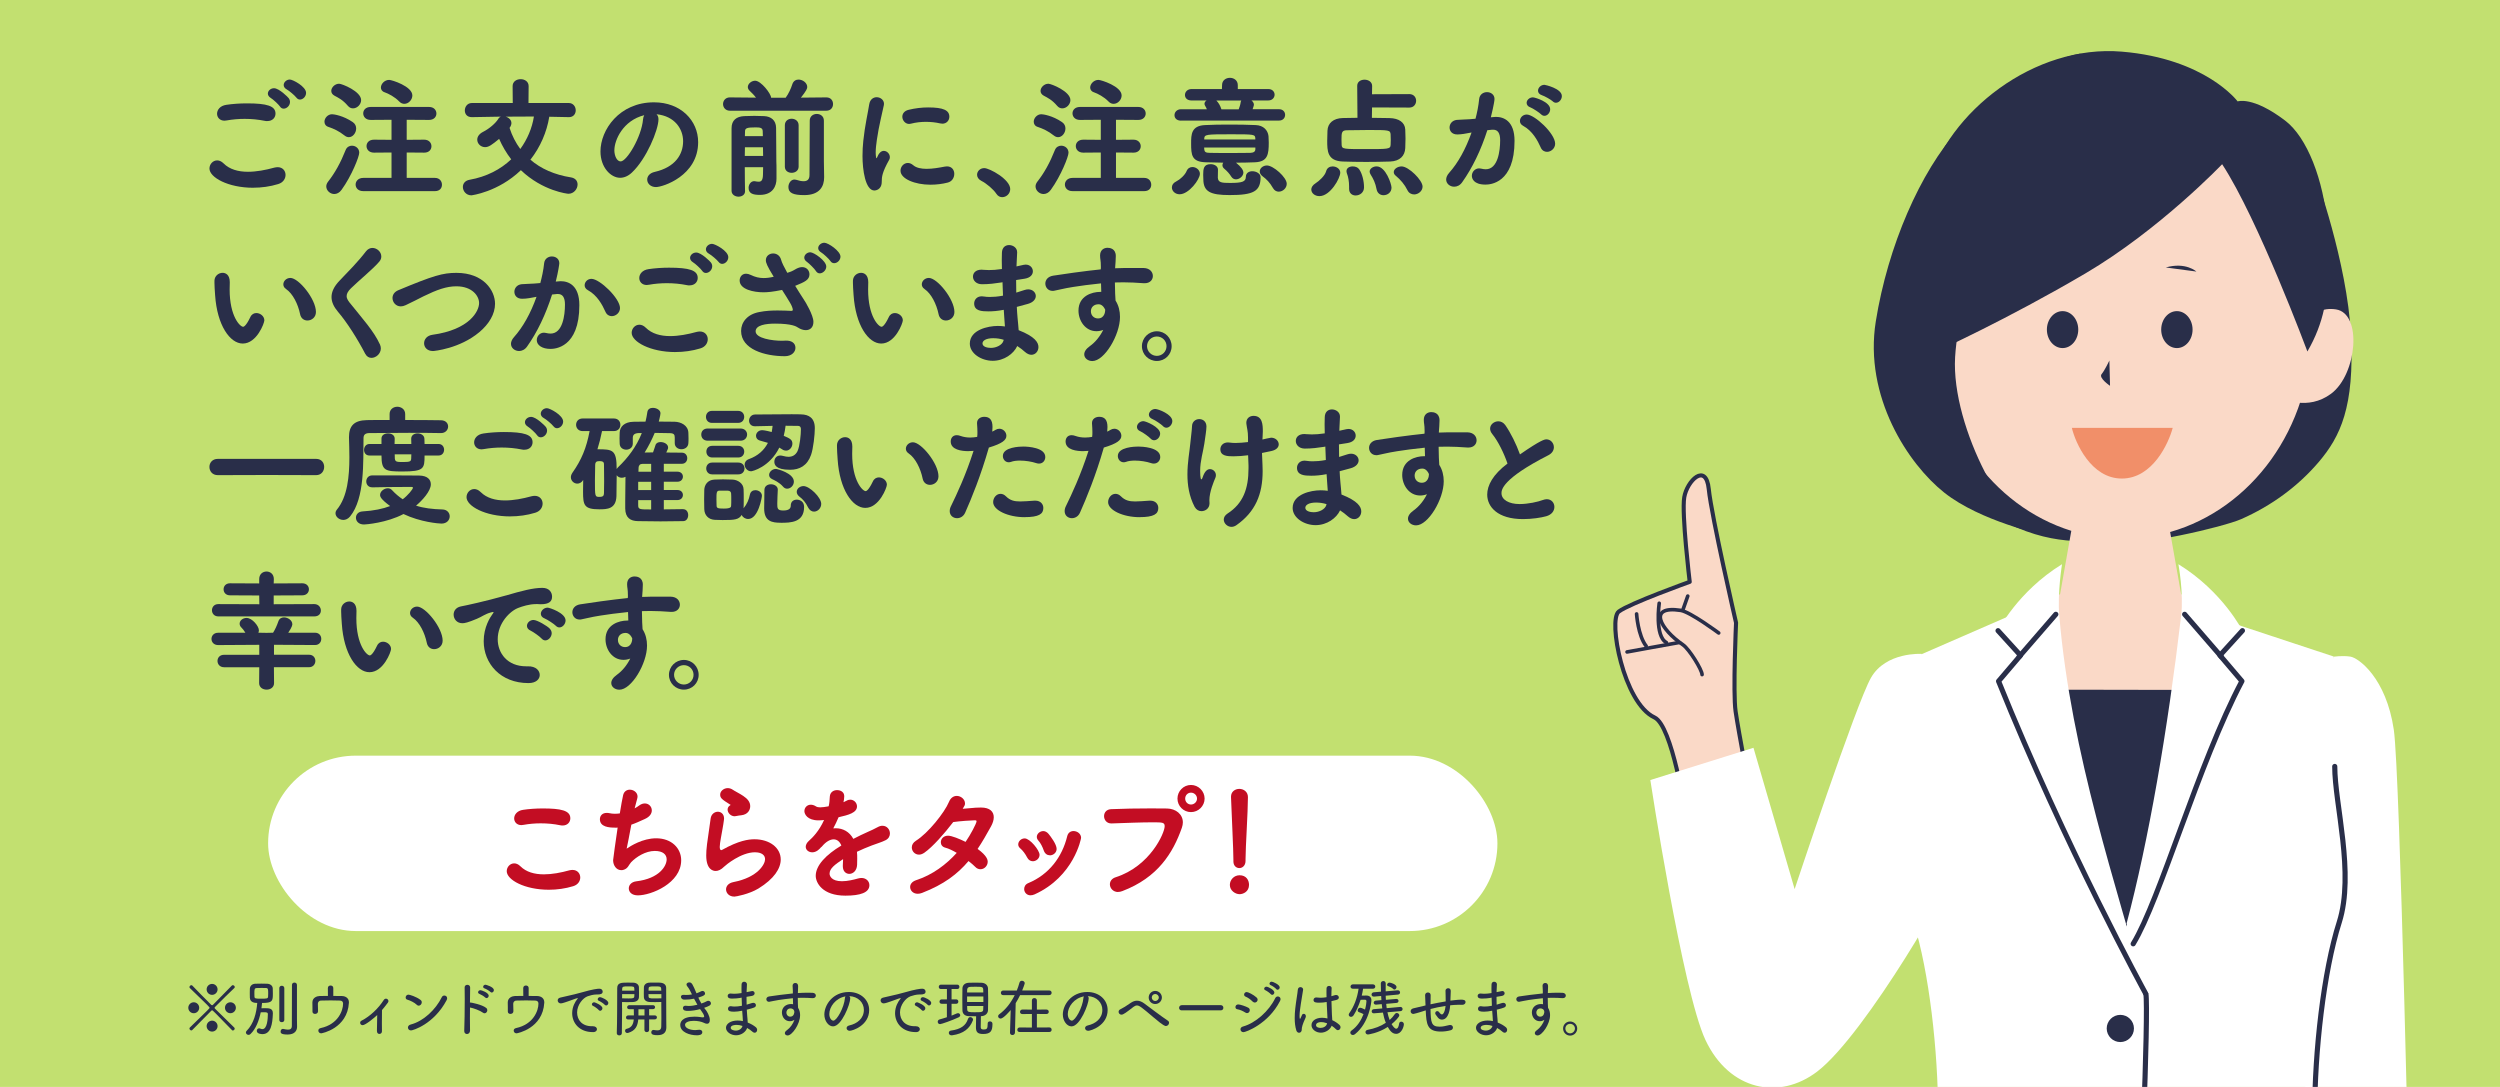 <?xml version="1.0" encoding="UTF-8"?>
<svg id="_レイヤー_1" data-name=" レイヤー 1" xmlns="http://www.w3.org/2000/svg" viewBox="0 0 690 300">
  <defs>
    <style>
      .cls-1, .cls-2, .cls-3, .cls-4, .cls-5, .cls-6 {
        stroke: #292e49;
      }

      .cls-1, .cls-2, .cls-3, .cls-4, .cls-6 {
        stroke-linecap: round;
        stroke-linejoin: round;
      }

      .cls-1, .cls-2, .cls-5, .cls-6 {
        fill: none;
      }

      .cls-1, .cls-3, .cls-4, .cls-5, .cls-6, .cls-7, .cls-8, .cls-9, .cls-10 {
        fill-rule: evenodd;
      }

      .cls-2, .cls-5, .cls-6 {
        stroke-width: 1.42px;
      }

      .cls-11, .cls-10 {
        fill: #fff;
      }

      .cls-12 {
        fill: #c2e070;
      }

      .cls-13 {
        fill: #c30d23;
      }

      .cls-14, .cls-8 {
        fill: #292e49;
      }

      .cls-3, .cls-4, .cls-7 {
        fill: #fad9c7;
      }

      .cls-4 {
        stroke-width: 1.13px;
      }

      .cls-5 {
        stroke-miterlimit: 10;
      }

      .cls-9 {
        fill: #f18f69;
      }
    </style>
  </defs>
  <rect class="cls-12" width="690" height="300"/>
  <g>
    <path class="cls-8" d="M533.26,93.69s-7.17-21.63-1.37-42.25c5.81-20.63,29.54-39.21,53.72-37.19,23.19,1.93,31.98,13.74,31.98,13.74,0,0,4.13-1.52,13.08,5.27,12.31,9.32,17.88,47.23,3.07,61.59l-100.49-1.16Z"/>
    <path class="cls-8" d="M639.06,48.35s8.75,23.97,9.8,44c1.05,20.03-3,28.2-8.8,35.06-5.8,6.85-13.21,12.22-21.47,15.86-4.97,2.19-27.98,7.57-35.36,6.52-7.38-1.05-16.74,1.59-32.03-6.85-13.46-7.43-25.43-40.6-18.58-69.07,6.85-28.47,33.21-38.48,33.21-38.48l73.23,12.97Z"/>
    <g>
      <path class="cls-10" d="M539.25,92.14s-4.33-7.88-11.71-6.75c-7.37,1.12-5.82,17.97,1.33,23.28,6.49,4.82,13.36,1.29,13.36,1.29l-2.97-17.82Z"/>
      <path class="cls-7" d="M633,92.14s4.33-7.88,11.71-6.75c7.37,1.12,5.82,17.97-1.33,23.28-6.49,4.82-13.36,1.29-13.36,1.29l2.97-17.82Z"/>
    </g>
    <path class="cls-7" d="M598.97,146.83c22.41-6.37,38.97-28.63,38.97-55.2,0-31.53-23.3-57.09-52.05-57.09s-52.05,25.56-52.05,57.09c0,26.12,16.01,48.09,37.84,54.88l-3.09,17.45-25.86,18.21s7.02,27.12,37.81,29.54c30.76,2.43,49.7-25.66,49.7-25.66l-28.26-22.1-3.03-17.13Z"/>
    <path class="cls-8" d="M555.05,53.34c-1.68,.09-14.29,25.62-15.44,45.22-1.15,19.6,15.16,48.98,24.14,49,0,0-17.1-3.67-27.09-11.56-9.99-7.89-22.27-26.53-18.94-47.3,3.33-20.78,12.29-41.34,22.86-53.02,10.58-11.68,24.75-19.34,33.64-20.89l-19.18,38.56Z"/>
    <path class="cls-4" d="M479.15,171.88s-6.77-29.35-7.53-36.88c-.75-7.53-6.02-2.26-6.77,2.26-.75,4.52,1.51,23.33,1.51,23.33,0,0-16.56,5.94-19.58,8.2-3.01,2.26,1.31,25.27,9.85,29.22,4.93,2.27,8.56,26.57,8.56,26.57l18.19-3.95s-3.61-19.03-4.36-24.3c-.75-5.27,.13-24.44,.13-24.44Z"/>
    <path class="cls-3" d="M465.82,164.52l-1.97,5.58,2.62,3.94s-1.81,3.12-2.96,3.28c-1.14,.17-14.44,2.62-14.44,2.62"/>
    <path class="cls-1" d="M457.94,166.5s-1.29,9.04,1.97,10.83"/>
    <path class="cls-1" d="M451.7,169.45s.36,5.93,2.64,8.86"/>
    <path class="cls-3" d="M474.36,174.7s-7.84-5.83-10.5-6.24c-9.3-1.41-5.58,5.25,.66,9.52,1.71,1.17,5.25,6.9,5.25,8.21"/>
    <path class="cls-10" d="M530.39,180.47s-9.88-.62-14,6.59c-4.11,7.2-21.07,58.34-21.07,58.34l-11.36-39.01-28.47,8.9s8.9,58.32,15.22,71.76c6.58,13.97,20.37,16.7,30.84,8.7,13.46-10.29,38.96-54.96,37.17-54.96l-8.34-60.32Z"/>
    <path class="cls-10" d="M648.72,181.23c2.28,.36,9.88,5.94,11.97,20.17,1.76,12,4.46,140.09,4.46,140.09l.16,45.29-19.37,.93-12.92-117.14,10.97-89.3s2.46-.4,4.74-.04Z"/>
    <g>
      <path class="cls-8" d="M534.45,97.01s-13.96-34.17,7.33-54.62c22.64-21.73,46.16-21.33,64.2-16.17,18.05,5.15,48.91,39.86,30.86,70.79,0,0-13.6-36.53-23.53-51.69,0,0-17.26,18.09-37.73,30.14-21.68,12.75-41.13,21.55-41.13,21.55Z"/>
      <g>
        <path class="cls-8" d="M573.6,90.97c0,2.82-1.94,5.1-4.33,5.1s-4.33-2.29-4.33-5.1,1.94-5.1,4.33-5.1,4.33,2.29,4.33,5.1Z"/>
        <path class="cls-8" d="M605.15,90.97c0,2.82-1.94,5.1-4.33,5.1s-4.33-2.29-4.33-5.1,1.94-5.1,4.33-5.1,4.33,2.29,4.33,5.1Z"/>
        <path class="cls-14" d="M606.2,74.95s-2.9-2.71-8.45-1.13"/>
        <path class="cls-14" d="M565.05,74.95s2.9-2.71,8.45-1.13"/>
        <path class="cls-8" d="M582.19,99.5s-1.25,2.68-2.15,3.76c-.89,1.07,2.33,3.22,2.33,3.22"/>
      </g>
    </g>
    <path class="cls-10" d="M562.97,166.35l-34.84,15.18s1.26,19.55,1.26,30.01-5.54,29.51-1.24,43.04c4.3,13.53,6.77,35.66,6.77,52.89s-12.54,52.72-12.54,52.72c0,0,33.45,18.44,48.2,14.15,14.76-4.31,15.99-17.84,15.99-17.84,0,0,1.86,13.53,16.62,17.84,14.76,4.29,48.19-14.15,48.19-14.15,0,0-12.53-35.51-12.53-52.72s2.47-39.36,6.77-52.89c4.3-13.53-1.23-32.58-1.23-43.04s-.35-30.36-.35-30.36l-34.69-11.46-25.71,59.8-20.66-63.17Z"/>
    <path class="cls-14" d="M586.42,256.47s-22.7-59.81-24.54-66.13l46.67,.09s-11.13,46.58-22.13,66.05Z"/>
    <path class="cls-11" d="M569.12,155.71s-1.29,7.97-.76,14.18c3.24,38.29,16.02,75.15,23.83,104.3,0,0-22.16-40.44-40.59-86.19l6.06-7.12-6.2-6.82s5.35-10.75,17.67-18.35Z"/>
    <line class="cls-2" x1="557.3" y1="181.23" x2="567.41" y2="169.55"/>
    <path class="cls-11" d="M586.94,254.88c6.03-22.67,11.32-53.15,15.06-84.98,.73-6.19-.76-14.18-.76-14.18,12.32,7.6,17.67,18.35,17.67,18.35l-6.2,6.82,6.06,7.12c-12,22.68-22.62,60.44-30.01,72.49l-1.82-5.61Z"/>
    <path class="cls-2" d="M592.19,274.2s-22.16-40.44-40.59-86.19l6.06-7.12-6.2-6.82"/>
    <path class="cls-2" d="M618.91,174.06l-6.2,6.82,6.06,7.12c-12,22.68-22.62,60.44-30.01,72.49"/>
    <line class="cls-2" x1="613.07" y1="181.23" x2="602.96" y2="169.55"/>
    <path class="cls-8" d="M581.45,283.85c0,2.08,1.69,3.76,3.76,3.76s3.76-1.69,3.76-3.76-1.69-3.75-3.76-3.75-3.76,1.68-3.76,3.75Z"/>
    <path class="cls-5" d="M592.26,274.23c.79,4.35-1.54,65.59-3.13,75.06-1.59,9.47-4.81,24.62-19.83,25.02-15.02,.4-42.74-12.15-42.74-12.15"/>
    <path class="cls-6" d="M644.39,211.54c0,10.45,5.53,29.51,1.23,43.04-4.31,13.53-6.77,35.66-6.77,52.89s12.53,52.72,12.53,52.72l-5.16,2.84s-27.41,9.9-42.42,10.29c-10.45,.27-15.76-19.64-15.76-19.64"/>
    <path class="cls-9" d="M599.67,118.09c-1.14,4.25-5.55,13.99-14.05,13.99s-12.82-9.89-13.79-13.99h27.84Z"/>
  </g>
  <g>
    <rect class="cls-11" x="74" y="208.56" width="339.29" height="48.41" rx="24.2" ry="24.2"/>
    <g>
      <path class="cls-13" d="M151.5,245.57c-6.73,0-11.64-2.75-11.64-5.12,0-1.15,.91-2.16,2.06-2.16,.52,0,1.12,.21,1.71,.8,1.6,1.6,3.9,2.23,6.48,2.23,2.23,0,4.67-.45,7.07-1.12,.31-.07,.59-.1,.84-.1,1.36,0,2.13,1.01,2.13,2.09,0,.94-.59,1.99-1.95,2.4-2.16,.66-4.46,.98-6.69,.98Zm3.76-17.74c-.21,0-.45,0-.7-.07-1.67-.35-3.49-.52-5.33-.52-1.57,0-3.21,.14-4.74,.42-.21,.04-.42,.07-.59,.07-1.29,0-1.99-.91-1.99-1.85,0-1.01,.8-2.13,2.47-2.37,1.6-.24,3.52-.38,5.4-.38,5.05,0,7.63,.56,7.63,2.72,0,1.05-.77,1.99-2.16,1.99Z"/>
      <path class="cls-13" d="M169.79,228.43c-1.67,0-4.22-.17-4.22-2.33,0-.91,.63-1.74,1.88-1.74,.21,0,.45,0,.7,.07,.49,.1,1.01,.17,1.53,.17,.45,0,.94-.04,1.39-.1,.35-2.13,.66-3.97,.91-5.02,.24-1.08,1.05-1.53,1.85-1.53,1.05,0,2.13,.77,2.13,1.88,0,.21-.04,.42-.1,.63-.21,.7-.45,1.64-.7,2.65,.45-.24,.91-.52,1.32-.84,.52-.38,1.05-.52,1.5-.52,1.08,0,1.92,.87,1.92,1.92,0,.84-.52,1.74-1.92,2.37-1.39,.63-2.58,1.18-3.73,1.57-.56,2.82-1.01,5.51-1.29,6.62,1.08-.73,4.39-2.86,8.15-2.86,4.25,0,6.9,2.75,6.9,6.06,0,6.34-8.29,9.69-11.95,9.69-1.71,0-2.51-.94-2.51-1.92,0-.91,.7-1.78,2.02-1.95,6.48-.77,8.43-4.29,8.43-6.06,0-1.36-1.05-2.33-3.28-2.33-2.54,0-5.12,1.64-6.55,3.14-.66,.73-.84,1.74-2.13,2.09-.21,.07-.38,.07-.59,.07-1.32,0-2.23-1.29-2.23-2.75,0-.24,.73-5.51,1.25-8.99-.24,.03-.49,.03-.7,.03Z"/>
      <path class="cls-13" d="M202.66,247.46c-1.43,0-2.27-.98-2.27-1.99,0-.87,.63-1.74,2.06-2.02,6.83-1.33,8.71-5.02,8.71-6.27,0-1.78-2.02-1.95-2.79-1.95-3.83,0-8.05,3.52-8.47,3.94-.91,.91-1.71,1.22-2.37,1.22s-2.61-.31-2.61-4.29c0-1.78,.21-3.31,1.22-10.21,.17-1.22,1.12-1.85,1.99-1.85s1.71,.63,1.71,1.88c0,.14,0,.28-.04,.42-.17,1.46-.56,3.31-.84,4.98-.17,1.01-.31,1.81-.31,2.41,0,.49,.1,.91,.42,.91,.07,0,.1,0,.17-.04,4.64-2.61,7.35-2.96,8.99-2.96,4.22,0,7.25,2.37,7.25,5.58,0,2.44-1.78,5.33-6.17,8.02-2.61,1.57-6.24,2.23-6.66,2.23Zm.56-22.24c-.14,.04-.31,.07-.45,.07-1.08,0-1.95-.94-1.95-1.85,0-.45,.21-.87,.7-1.18,.1-.07,.14-.07,.14-.1,0,0-.03-.04-.1-.07-2.4-1.5-2.79-1.85-2.79-2.79s.98-1.78,2.09-1.78c.45,0,.94,.14,1.39,.45,.59,.42,1.81,.98,2.89,1.71,1.15,.77,1.92,1.64,1.92,2.82,0,1.12-.7,2.3-2.44,2.51-.45,.07-.84,.07-1.39,.21Z"/>
      <path class="cls-13" d="M228.72,222.5c.21-.87,.24-1.5,.31-2.65,.07-1.22,1.05-1.78,1.99-1.78,.14,0,1.99,0,1.99,1.74,0,.56-.1,1.08-.21,1.6,.31-.14,.63-.28,.87-.42,.35-.21,.7-.28,1.01-.28,1.01,0,1.85,.87,1.85,1.85,0,1.74-2.3,2.37-5.09,3-.38,.98-.94,2.06-1.46,3.07,.24-.03,.45-.03,.7-.03,1.95,0,3.76,.94,4.84,2.93,1.36-.7,2.75-1.39,4.04-1.95,.8-.35,1.74-.77,2.68-1.29,.49-.28,.94-.38,1.32-.38,1.25,0,2.06,1.05,2.06,2.13,0,.7-.35,1.43-1.19,1.85-1.19,.59-1.99,.77-3.83,1.46-1.36,.52-2.79,1.12-4.08,1.74,.07,.59,.07,1.25,.07,1.92,0,.56,0,1.12-.03,1.67-.07,1.67-1.15,2.51-2.16,2.51-.91,0-1.78-.7-1.78-2.09v-.24c.03-.59,.07-1.15,.07-1.74-2.33,1.53-3.73,2.61-3.73,4.01,0,.56,.45,2.09,3.42,2.09,1.53,0,3.24-.42,4.32-.73,.38-.1,.73-.17,1.05-.17,1.36,0,2.2,.94,2.2,1.99,0,2.06-2.54,2.89-6.62,2.89-6.38,0-8.19-3.59-8.19-5.47,0-2.86,2.82-5.82,7.07-8.36-.45-1.15-1.22-1.71-2.13-1.71-.98,0-2.13,.66-3.21,1.95-.07,.1-.17,.17-.28,.24-.31,.38-1.19,1.39-2.4,1.39-1.01,0-1.81-.66-1.81-1.53,0-.52,.28-1.12,.91-1.67,.91-.8,2.79-2.65,4.15-5.72-.56,.07-1.08,.1-1.53,.1-3.07,0-3.9-1.71-3.9-2.54,0-.94,.7-1.78,1.78-1.78,.42,0,.94,.14,1.46,.49,.28,.17,.66,.24,1.15,.24,.63,0,1.39-.14,2.02-.24l.31-.07Z"/>
      <path class="cls-13" d="M254.51,246.44c-.45,.17-.84,.24-1.22,.24-1.29,0-2.09-.91-2.09-1.88,0-.73,.49-1.46,1.6-1.85,4.64-1.5,8.4-4.39,11.26-7.56-1.08-.63-2.2-1.19-3.14-1.43-.87-.21-1.25-.84-1.25-1.5,0-.91,.73-1.81,1.99-1.81,1.01,0,3.14,.87,4.84,1.71,1.39-1.99,3.03-5.16,3.03-5.68,0-.24-.17-.28-.52-.28-.73,0-4.29,.24-5.92,.49-2.47,3.21-5.68,6.87-7.98,8.47-.52,.35-1.01,.52-1.46,.52-1.15,0-1.99-.94-1.99-1.99,0-.66,.31-1.32,1.15-1.85,3.35-2.09,7.88-7.77,9.1-10.7,.49-1.22,1.36-1.67,2.16-1.67,1.15,0,2.27,.94,2.27,2.06,0,.45-.07,.56-.63,1.5,3.87-.35,3.97-.35,5.05-.35,2.47,0,3.52,1.15,3.52,2.68,0,.77-.28,1.64-.73,2.47-1.25,2.26-2.44,4.36-3.73,6.27,2.65,1.92,2.79,3.1,2.79,3.52,0,1.15-.94,2.09-1.99,2.09-.49,0-1.01-.17-1.46-.66-.45-.49-1.12-1.01-1.85-1.6-3.03,3.59-6.83,6.48-12.79,8.78Z"/>
      <path class="cls-13" d="M285.04,237.7c-.59,0-1.19-.31-1.57-1.08-.49-.94-1.15-1.85-1.88-2.47-.38-.31-.56-.7-.56-1.08,0-.87,.8-1.67,1.78-1.67,1.46,0,4.11,3.28,4.11,4.53,0,1.01-.94,1.78-1.88,1.78Zm-.59,9.41c-1.12,0-1.78-.87-1.78-1.74,0-.66,.35-1.32,1.15-1.64,5.72-2.37,9.34-7.21,10.73-12.93,.24-1.01,.98-1.43,1.74-1.43,1.01,0,2.09,.73,2.09,1.88,0,.17-1.95,10.7-12.86,15.61-.38,.17-.77,.24-1.08,.24Zm5.3-11.05c-.7,0-1.36-.42-1.67-1.32-.35-1.01-.87-2.06-1.5-2.75-.28-.31-.42-.66-.42-1.01,0-.84,.84-1.6,1.78-1.6,.49,0,1.01,.24,1.46,.77,.63,.77,2.23,2.89,2.23,4.15,0,1.04-.94,1.78-1.88,1.78Z"/>
      <path class="cls-13" d="M308.6,246.2c-1.39,0-2.27-1.08-2.27-2.13,0-.8,.49-1.6,1.6-1.95,9.48-3.03,13.52-12.2,13.52-14.08,0-1.05-.59-1.08-3.24-1.08-3.24,0-7.35,.17-11.4,.31h-.1c-1.29,0-1.99-1.01-1.99-2.02,0-.94,.63-1.88,1.99-1.92,3.17-.14,7.28-.21,10.94-.21,1.6,0,3.14,0,4.46,.03,2.4,.04,4.36,1.57,4.36,3.83,0,.45-.1,.98-.28,1.5-2.44,6.93-6.62,13.73-16.42,17.46-.42,.17-.84,.24-1.19,.24Zm20.11-22.06c-2.06,0-3.73-1.67-3.73-3.73s1.67-3.76,3.73-3.76,3.76,1.71,3.76,3.76-1.71,3.73-3.76,3.73Zm0-5.37c-.91,0-1.6,.73-1.6,1.64s.7,1.64,1.6,1.64,1.67-.73,1.67-1.64-.77-1.64-1.67-1.64Z"/>
      <path class="cls-13" d="M342.09,246.79c-1.08,0-2.65-.94-2.65-2.54,0-1.43,1.15-2.68,2.68-2.68,1.85,0,2.61,1.36,2.61,2.65,0,1.88-1.6,2.58-2.65,2.58Zm-1.67-9.41c0-3.1-.45-11.4-.66-17.39v-.1c0-1.43,1.15-2.16,2.3-2.16s2.37,.77,2.37,2.27c0,4.08-.66,13.8-.66,17.11v.49c0,1.32-.87,1.99-1.71,1.99s-1.64-.63-1.64-1.85v-.35Z"/>
    </g>
  </g>
  <g>
    <path class="cls-14" d="M69.88,51.82c-6.94,0-12.07-2.86-12.07-5.31,0-1.19,.94-2.24,2.13-2.24,.54,0,1.16,.22,1.77,.83,1.66,1.66,4.05,2.31,6.72,2.31,2.31,0,4.84-.47,7.34-1.16,.33-.07,.61-.11,.87-.11,1.37,0,2.17,1.01,2.17,2.13,0,1.01-.61,2.1-2.02,2.53-2.24,.69-4.63,1.01-6.9,1.01Zm3.9-18.4c-.22,0-.47,0-.72-.07-1.77-.36-3.65-.54-5.53-.54-1.66,0-3.33,.14-4.95,.43-.22,.04-.43,.07-.61,.07-1.34,0-2.06-.94-2.06-1.92,0-1.05,.8-2.21,2.57-2.46,1.66-.25,3.65-.4,5.64-.4,5.6,0,7.92,.72,7.92,2.82,0,1.08-.79,2.06-2.24,2.06Zm3.47-4.05c-.33-.51-1.92-1.99-2.49-2.31-.58-.36-.83-.79-.83-1.23,0-.76,.76-1.48,1.7-1.48,1.41,0,3.87,2.49,4.05,2.75,.25,.33,.36,.69,.36,1.05,0,.98-.87,1.84-1.74,1.84-.4,0-.76-.18-1.05-.62Zm4.52-2.46c-.36-.51-2.02-1.92-2.6-2.21-.61-.33-.87-.79-.87-1.23,0-.76,.76-1.52,1.7-1.52,.79,0,4.48,1.92,4.48,3.69,0,.98-.83,1.84-1.7,1.84-.36,0-.72-.18-1.01-.58Z"/>
    <path class="cls-14" d="M95.08,37.39c-1.55-1.23-3-1.88-4.41-2.35-.8-.25-1.12-.83-1.12-1.45,0-.98,.9-2.06,2.1-2.06,.47,0,3.07,.36,5.71,2.17,.69,.47,.94,1.12,.94,1.77,0,1.19-.9,2.39-2.02,2.39-.4,0-.8-.14-1.19-.47Zm-2.82,16.16c-1.16,0-2.21-.98-2.21-2.1,0-.4,.14-.83,.47-1.27,1.95-2.49,3.47-5.24,4.88-8.78,.33-.83,1.05-1.19,1.73-1.19,1.01,0,2.02,.72,2.02,1.95,0,1.05-2.1,6.4-4.88,10.23-.58,.83-1.34,1.16-2.02,1.16Zm3.76-24.33c-1.45-1.7-2.6-2.21-3.72-2.82-.61-.33-.87-.83-.87-1.3,0-.98,1.01-1.99,2.17-1.99,.76,0,6.07,2.1,6.07,4.52,0,1.19-1.08,2.28-2.24,2.28-.47,0-.98-.18-1.41-.69Zm4.23,23.53c-1.41,0-2.1-.9-2.1-1.81s.72-1.84,2.1-1.84h7.81v-7.01l-4.84,.04c-1.37,0-2.06-.9-2.06-1.81s.69-1.77,2.06-1.77l4.84,.04v-5.53l-5.75,.04c-1.37,0-2.06-.9-2.06-1.81s.69-1.77,2.06-1.77h16.12c1.34,0,2.02,.9,2.02,1.81s-.69,1.77-2.02,1.77l-6.18-.04v5.53l4.84-.04c1.3,0,1.99,.9,1.99,1.81s-.65,1.77-1.99,1.77l-4.84-.04v7.01h7.81c1.27,0,1.92,.94,1.92,1.88s-.61,1.77-1.92,1.77h-19.81Zm9.94-24.73c-1.19-1.27-3.04-2.21-3.98-2.53-.8-.25-1.08-.8-1.08-1.34,0-.98,1.01-2.1,2.28-2.1,.72,0,6.4,1.77,6.4,4.3,0,1.19-1.05,2.31-2.21,2.31-.47,0-.98-.18-1.41-.65Z"/>
    <path class="cls-14" d="M156.98,28.43c1.23,0,1.92,1.01,1.92,2.02,0,.94-.61,1.88-1.84,1.88h-.07s-3.04-.07-5.39-.11c-.69,4.23-2.46,8.35-5.21,11.86,2.89,2.49,6.65,4.16,11.21,4.88,1.27,.22,1.81,1.05,1.81,1.95,0,1.23-1.01,2.57-2.53,2.57-.18,0-7.05-.72-13.12-6.51-6.33,6.07-13.63,6.94-13.66,6.94-1.45,0-2.35-1.19-2.35-2.31,0-.9,.58-1.77,1.88-1.99,4.66-.83,8.53-2.86,11.46-5.64-1.34-1.74-2.46-3.65-3.33-5.64-1.99,1.63-2.86,2.28-3.87,2.28-1.23,0-2.17-.98-2.17-2.06,0-.76,.47-1.59,1.63-2.17,1.77-.9,3.47-2.42,4.16-3.54,.18-.33,.43-.54,.76-.65-4.41,.07-8.02,.14-8.02,.14h-.04c-1.34,0-1.92-.9-1.92-1.84,0-1.01,.69-2.06,1.95-2.06h11.28l-.04-4.66c0-1.27,1.08-1.92,2.21-1.92s2.21,.65,2.21,1.92l-.04,4.66h11.13Zm-17.46,3.76c.87,.22,1.63,.9,1.63,1.77,0,.11,0,.69-.51,1.34,.69,2.17,1.7,4.12,2.96,5.82,1.95-2.67,3.25-5.75,3.76-8.96-2.42,0-5.21,0-7.84,.04Z"/>
    <path class="cls-14" d="M181.74,32.91c0,2.93-3.33,10.99-7.37,14.75-1.05,.98-2.17,1.41-3.22,1.41-2.53,0-5.42-2.82-5.42-7.27,0-5.93,5.17-13.56,14.78-13.56,7.37,0,12.18,5.02,12.18,10.99,0,9.29-9.76,12.4-11.64,12.4-1.52,0-2.42-1.01-2.42-2.06,0-.9,.65-1.81,2.1-2.13,5.64-1.3,7.81-4.81,7.81-8.46,0-3.36-2.28-6.94-7.34-7.45,.36,.36,.54,.8,.54,1.37Zm-12.18,8.53c0,1.55,.69,3.11,1.74,3.11,1.7,0,5.75-6.76,6.18-11.6,.04-.43,.14-.83,.33-1.16-5.89,1.48-8.24,6.9-8.24,9.65Z"/>
    <path class="cls-14" d="M201.48,30.56c-1.27,0-1.92-.94-1.92-1.84s.65-1.84,1.88-1.84h.04l7.16,.07c-.51-.72-1.12-1.3-1.77-1.92-.33-.33-.47-.69-.47-1.01,0-.9,1.01-1.74,2.02-1.74,1.63,0,4.41,3.62,4.41,4.7h4.01c.8-1.08,1.48-2.57,1.84-3.72,.29-.9,.98-1.3,1.7-1.3,1.16,0,2.42,.9,2.42,2.06,0,.43-.22,.98-1.74,2.93l6.98-.07h.04c1.23,0,1.84,.9,1.84,1.84s-.61,1.84-1.88,1.84h-26.57Zm4.16,22.2c0,1.01-.9,1.52-1.81,1.52s-1.88-.54-1.92-1.55v-17.35c0-2.21,1.37-3.22,3.47-3.33,.87-.04,1.84-.07,2.82-.07s1.92,.04,2.75,.07c1.84,.11,3.22,1.12,3.25,3.22,.04,1.19,.04,8.1,.07,9.33,.04,.65,.04,1.52,.04,2.39v2.35c0,1.92-.94,4.45-4.59,4.45-1.95,0-3.11-.4-3.11-1.95,0-.9,.61-1.84,1.55-1.84,.07,0,.18,0,.29,.04,.36,.07,.65,.11,.94,.11,.72,0,1.16-.36,1.19-1.99,0-.62,.04-1.3,.04-2.02h-5.06c0,2.75,.04,5.24,.07,6.62v.04Zm-.04-12.11l-.04,2.39h5.06c0-.79-.04-1.59-.04-2.39h-4.99Zm4.95-3.07c0-.51-.04-.94-.04-1.37,0-1.01-.87-1.05-1.99-1.05-2.24,0-2.89,.18-2.89,1.05,0,.4-.04,.87-.04,1.37h4.95Zm6.07-3c0-1.23,.94-1.81,1.88-1.81s1.92,.61,1.92,1.81v11.42c0,1.12-.98,1.7-1.92,1.7s-1.88-.54-1.88-1.7v-11.42Zm10.84,14.28v.11c0,2.42-1.19,4.88-5.49,4.88-3.11,0-4.37-.61-4.37-2.24,0-1.01,.69-2.06,1.66-2.06,.14,0,.33,.04,.47,.07,.76,.25,1.48,.4,2.06,.4,1.01,0,1.63-.47,1.63-1.73l.07-15c0-1.23,.98-1.84,1.95-1.84s1.95,.62,1.95,1.84v11.21l.07,4.37Z"/>
    <path class="cls-14" d="M238.05,43.1c0-1.41,.07-2.86,.22-4.23,.43-4.16,1.3-7.88,1.63-10.05,.22-1.41,1.16-1.99,2.06-1.99,1.01,0,2.02,.72,2.02,1.84,0,.11,0,.22-.04,.36-.29,1.52-1.41,5.82-1.92,9.51-.18,1.27-.33,2.49-.33,3.54,0,.51,.04,.94,.11,1.37,.04,.14,.07,.22,.11,.22s.07-.04,.11-.11c.51-1.27,1.12-1.92,1.92-1.92,.87,0,1.66,.83,1.66,1.73,0,.25-.04,.47-.18,.72-1.95,3.47-2.06,4.74-2.06,6.07,0,2.31-1.84,2.42-2.02,2.42-2.53,0-3.29-5.78-3.29-9.51Zm18.73,7.88c-4.19,0-8.24-1.59-8.24-3.87,0-1.12,.9-2.13,2.02-2.13,.47,0,.98,.18,1.48,.61,.87,.76,2.24,1.01,3.72,1.01,1.7,0,3.51-.33,4.95-.61,.22-.04,.43-.07,.65-.07,1.37,0,2.02,1.01,2.02,2.06s-.61,2.13-1.84,2.42c-1.41,.36-3.07,.58-4.77,.58Zm3.29-16.85c-.18,0-.36-.04-.58-.07-1.27-.29-2.6-.43-3.94-.43s-2.71,.14-4.16,.51c-.18,.04-.33,.07-.47,.07-1.08,0-1.88-1.01-1.88-1.99,0-.8,.51-1.63,1.77-1.92,1.77-.43,3.62-.65,5.35-.65,4.23,0,5.86,.79,5.86,2.57,0,.98-.72,1.92-1.95,1.92Z"/>
    <path class="cls-14" d="M275.02,53.52c-.83-1.27-2.71-2.86-4.19-3.62-.79-.4-1.16-1.05-1.16-1.66,0-.94,.8-1.84,1.99-1.84,1.45,0,7.16,3.11,7.16,5.78,0,1.3-1.08,2.24-2.21,2.24-.58,0-1.16-.25-1.59-.9Z"/>
    <path class="cls-14" d="M290.84,37.39c-1.55-1.23-3-1.88-4.41-2.35-.8-.25-1.12-.83-1.12-1.45,0-.98,.9-2.06,2.1-2.06,.47,0,3.07,.36,5.71,2.17,.69,.47,.94,1.12,.94,1.77,0,1.19-.9,2.39-2.02,2.39-.4,0-.8-.14-1.19-.47Zm-2.82,16.16c-1.16,0-2.21-.98-2.21-2.1,0-.4,.14-.83,.47-1.27,1.95-2.49,3.47-5.24,4.88-8.78,.33-.83,1.05-1.19,1.73-1.19,1.01,0,2.02,.72,2.02,1.95,0,1.05-2.1,6.4-4.88,10.23-.58,.83-1.34,1.16-2.02,1.16Zm3.76-24.33c-1.45-1.7-2.6-2.21-3.72-2.82-.61-.33-.87-.83-.87-1.3,0-.98,1.01-1.99,2.17-1.99,.76,0,6.07,2.1,6.07,4.52,0,1.19-1.08,2.28-2.24,2.28-.47,0-.98-.18-1.41-.69Zm4.23,23.53c-1.41,0-2.1-.9-2.1-1.81s.72-1.84,2.1-1.84h7.81v-7.01l-4.84,.04c-1.37,0-2.06-.9-2.06-1.81s.69-1.77,2.06-1.77l4.84,.04v-5.53l-5.75,.04c-1.37,0-2.06-.9-2.06-1.81s.69-1.77,2.06-1.77h16.12c1.34,0,2.02,.9,2.02,1.81s-.69,1.77-2.02,1.77l-6.18-.04v5.53l4.84-.04c1.3,0,1.99,.9,1.99,1.81s-.65,1.77-1.99,1.77l-4.84-.04v7.01h7.81c1.27,0,1.92,.94,1.92,1.88s-.61,1.77-1.92,1.77h-19.81Zm9.94-24.73c-1.19-1.27-3.04-2.21-3.98-2.53-.8-.25-1.08-.8-1.08-1.34,0-.98,1.01-2.1,2.28-2.1,.72,0,6.4,1.77,6.4,4.3,0,1.19-1.05,2.31-2.21,2.31-.47,0-.98-.18-1.41-.65Z"/>
    <path class="cls-14" d="M323.44,51.74c0-.65,.4-1.3,1.37-1.77,.83-.4,2.24-1.66,2.67-2.71,.33-.83,.98-1.16,1.63-1.16,1.01,0,2.06,.79,2.06,1.88,0,1.52-3.04,5.64-5.6,5.64-1.23,0-2.13-.9-2.13-1.88Zm2.53-18.44c-1.23,0-1.81-.72-1.81-1.52s.65-1.63,1.81-1.63h7.12c-.14-.33-.29-.69-.47-.94-.14-.22-.18-.4-.18-.58,0-.4,.25-.69,.58-.9h-4.16c-1.23,0-1.81-.72-1.81-1.52s.65-1.63,1.81-1.63h8.39l.04-1.08c0-1.34,1.08-2.02,2.17-2.02s2.17,.69,2.17,2.02v1.08h8.46c1.12,0,1.7,.8,1.7,1.55s-.58,1.59-1.7,1.59h-4.7c.4,.29,.69,.72,.69,1.19,0,.22-.36,1.23-.36,1.23h7.27c1.16,0,1.7,.79,1.7,1.55,0,.8-.54,1.59-1.7,1.59h-27Zm17.21,14.28c0,1.05-1.08,1.92-2.06,1.92-.47,0-.94-.22-1.27-.72-.51-.83-1.16-1.55-1.95-2.21-.36-.29-.51-.65-.51-.98,0-.22,.07-.47,.22-.69l-4.88-.11c-3.83-.14-3.98-1.99-3.98-5.21,0-2.39,0-4.92,3.9-5.06,1.84-.11,4.27-.14,6.76-.14s5.02,.04,7.16,.14c2.17,.07,3.36,1.45,3.54,3.04,.04,.51,.07,1.16,.07,1.77,0,3.29-.29,5.31-3.8,5.46-1.7,.07-3.47,.11-5.24,.11,1.48,1.19,2.02,2.1,2.02,2.67Zm.69,1.16c0-1.01,.87-1.48,1.77-1.48,1.08,0,2.28,.65,2.28,1.63,0,3.94-1.99,4.95-8.53,4.95-5.35,0-7.27-.94-7.27-4.41,0-.25-.04-.65-.04-1.19,0-1.63,.11-2.93,2.06-2.93,1.01,0,2.02,.54,2.02,1.52s-.04,1.81-.04,2.21c.07,1.37,1.12,1.45,3.36,1.45,3.36,0,4.37-.33,4.37-1.7v-.04Zm2.6-8.03h-14.13c0,.18,.04,.36,.04,.54,.07,.65,.36,.94,1.55,.94,1.73,.04,3.94,.04,6.22,.04,1.66,0,3.33,0,4.92-.04,.94-.04,1.37-.33,1.41-.98v-.51Zm0-2.49c-.07-1.12-.22-1.16-6.65-1.16-6.94,0-7.37,.04-7.45,1.19v.25h14.1v-.29Zm-10.77-10.48l.04,.04c.54,.51,1.08,1.41,1.37,2.39h4.77c.22-.58,.47-1.3,.54-1.92,.04-.18,.07-.36,.18-.51h-6.9Zm17.24,25.16c-.61,0-1.19-.29-1.59-.98-.9-1.59-1.81-2.46-2.86-3.25-.58-.43-.8-.9-.8-1.34,0-.9,.9-1.66,1.99-1.66,1.73,0,5.46,3.25,5.46,5.06,0,1.23-1.12,2.17-2.21,2.17Z"/>
    <path class="cls-14" d="M361.91,52.32c0-.58,.36-1.23,1.23-1.77,.87-.54,2.53-2.02,2.86-3.25,.25-.98,1.01-1.37,1.81-1.37,1.05,0,2.1,.69,2.1,1.73,0,1.52-2.75,6.47-5.75,6.47-1.27,0-2.24-.83-2.24-1.81Zm16.77-22.66l-.04,2.86c1.66,0,3.33,.04,4.84,.07,2.64,.04,4.27,1.23,4.37,3.14,.04,.76,.07,1.63,.07,2.49s-.04,1.81-.07,2.67c-.11,2.1-1.45,3.58-4.16,3.69-2.1,.07-4.37,.11-6.65,.11s-4.45-.04-6.43-.11c-4.27-.18-4.3-2.89-4.3-5.78,0-1.01,.04-1.92,.07-2.71,.07-2.13,1.66-3.43,4.16-3.51,1.16-.04,2.6-.07,4.12-.07l-.07-8.78v-.04c0-1.16,1.01-1.7,2.02-1.7s2.1,.58,2.1,1.74l-.04,2.28,10.3-.04c1.27,0,1.88,.94,1.88,1.84s-.61,1.88-1.88,1.88l-10.3-.04Zm5.17,9.04c0-.51,0-1.01-.04-1.59-.07-1.23-.51-1.23-6.22-1.23-2.06,0-4.19,.04-5.89,.07-1.34,.04-1.45,.58-1.45,2.49,0,.51,0,1.05,.04,1.55,.07,1.16,.47,1.16,6.69,1.16s6.76,0,6.83-1.16c.04-.47,.04-.9,.04-1.3Zm-9.69,15.25c-.94,0-1.81-.58-1.81-1.84v-.65c0-1.34-.22-2.64-.61-3.62-.07-.22-.11-.43-.11-.61,0-.87,.83-1.3,1.73-1.3,.69,0,1.41,.25,1.77,.79,.87,1.23,1.34,3.33,1.34,4.99,0,1.45-1.19,2.24-2.31,2.24Zm7.7-.07c-.87,0-1.7-.51-1.92-1.63-.33-1.77-.94-2.96-1.63-4.05-.18-.29-.29-.58-.29-.83,0-.83,.94-1.45,1.92-1.45,2.53,0,4.12,4.92,4.12,5.86,0,1.34-1.12,2.1-2.21,2.1Zm8.42-.22c-.72,0-1.45-.36-1.84-1.19-.76-1.55-1.92-2.89-3.18-3.94-.43-.33-.58-.69-.58-1.05,0-.83,1.05-1.55,2.17-1.55,1.92,0,5.78,3.79,5.78,5.57,0,1.23-1.19,2.17-2.35,2.17Z"/>
    <path class="cls-14" d="M410.5,35.95c-1.77,5.53-4.12,10.38-6.94,14.35-.61,.87-1.41,1.23-2.21,1.23-1.16,0-2.21-.83-2.21-1.99,0-.54,.25-1.19,.83-1.84,2.46-2.75,4.55-6.54,6.18-11.13-1.59,.33-3,.54-3.94,.54-1.45,0-2.13-.94-2.13-1.92s.69-1.95,1.99-2.1c1.08-.11,2.21-.07,3.51-.18l1.66-.14c.4-1.52,.83-3.54,1.01-5.46,.14-1.27,1.16-1.88,2.17-1.88s2.06,.65,2.06,1.88c0,.98-.94,4.81-1.01,5.06l.83-.07c.22-.04,.4-.04,.58-.04,2.13,0,5.13,1.12,5.13,6.62,0,11.71-6.72,12.07-8.02,12.07-3.33,0-3.76-1.74-3.76-2.42,0-1.05,.83-2.06,2.02-2.06,.14,0,.33,.04,.51,.07,.47,.11,.9,.18,1.3,.18,3.36,0,3.98-5.06,3.98-8.03,0-1.99-.69-2.89-1.92-2.89h-.29l-1.34,.14Zm14.75,4.77c-.87-1.95-2.28-4.59-4.88-6-.61-.33-.87-.83-.87-1.34,0-.87,.76-1.77,1.88-1.77,2.13,0,7.84,5.21,7.84,8.06,0,1.3-1.16,2.24-2.24,2.24-.69,0-1.37-.36-1.74-1.19Zm.07-9.18c-.4-.43-2.28-1.66-2.89-1.88-.76-.25-1.08-.76-1.08-1.27,0-.76,.76-1.52,1.73-1.52,.51,0,4.77,1.23,4.77,3.29,0,.94-.76,1.81-1.59,1.81-.33,0-.65-.15-.94-.43Zm3.22-3.58c-.43-.43-2.31-1.48-2.93-1.66-.79-.25-1.12-.76-1.12-1.26,0-.8,.76-1.63,1.77-1.63,.18,0,4.81,1.01,4.81,3.11,0,.94-.76,1.84-1.63,1.84-.29,0-.61-.11-.9-.4Z"/>
    <path class="cls-14" d="M59.37,81.48c-.11-1.7-.18-2.46-.18-3.4v-.61c.04-1.34,1.16-2.17,2.24-2.17,.76,0,1.99,.43,1.99,2.6,0,.72-.04,1.26-.04,1.99,0,7.48,2.89,10.3,3.72,10.3,.07,0,.72,0,1.99-2.67,.36-.79,1.01-1.12,1.66-1.12,1.08,0,2.21,.87,2.21,2.02,0,.76-2.1,6.4-5.96,6.4-3.54,0-7.08-5.06-7.63-13.34Zm23.46,5.24c-.58-2.82-2.02-5.68-3.87-6.94-.54-.36-.76-.83-.76-1.3,0-.9,.83-1.77,1.95-1.77,2.28,0,7.05,5.82,7.05,9.4,0,1.48-1.19,2.35-2.35,2.35-.9,0-1.77-.54-2.02-1.73Z"/>
    <path class="cls-14" d="M100.82,97.68c-2.17-4.19-5.1-8.78-7.55-11.64-1.16-1.37-1.77-2.71-1.77-4.05,0-1.48,.72-2.96,2.21-4.52,2.42-2.53,5.1-5.21,7.3-8.1,.51-.65,1.16-.94,1.77-.94,1.27,0,2.46,1.08,2.46,2.35,0,.47-.14,.94-.54,1.41-1.66,1.99-5.71,5.28-7.84,7.38-.8,.79-1.19,1.48-1.19,2.17,0,.54,.29,1.08,.76,1.7,3.72,4.66,6.72,7.88,8.46,11.68,.14,.36,.22,.69,.22,1.05,0,1.45-1.34,2.6-2.57,2.6-.69,0-1.3-.33-1.7-1.08Z"/>
    <path class="cls-14" d="M119.47,96.88c-1.59,0-2.42-1.05-2.42-2.13s.76-2.13,2.31-2.35c10.23-1.41,12.87-6.51,12.87-8.75,0-1.95-1.88-4.63-6.29-4.63-2.71,0-5.31,.94-9.04,2.75-1.63,.8-3.18,1.66-4.95,2.46-.47,.22-.94,.33-1.34,.33-1.37,0-2.28-1.16-2.28-2.31,0-.83,.47-1.66,1.55-2.13,9.76-4.08,12.36-4.81,16.09-4.81,7.52,0,10.66,4.88,10.66,8.53,0,2.82-1.66,5.6-4.34,7.84-5.42,4.55-12.51,5.21-12.83,5.21Z"/>
    <path class="cls-14" d="M152.37,81.3c-1.77,5.53-4.08,10.38-6.9,14.35-.61,.87-1.45,1.23-2.2,1.23-1.19,0-2.24-.83-2.24-1.99,0-.54,.25-1.19,.83-1.84,2.46-2.75,4.59-6.54,6.22-11.13-1.3,.25-2.68,.54-3.98,.54-1.45,0-2.13-.94-2.13-1.92s.69-1.95,1.99-2.1c1.08-.11,2.21-.07,3.51-.18l1.66-.14c.4-1.52,.87-3.54,1.05-5.46,.14-1.27,1.16-1.88,2.13-1.88,1.05,0,2.06,.65,2.06,1.88,0,.25-.29,2.31-.98,5.06l.8-.07c.22-.04,.4-.04,.58-.04,2.13,0,5.13,1.12,5.13,6.62,0,11.82-6.83,12.07-7.99,12.07-2.24,0-3.76-1.01-3.76-2.42,0-1.05,.8-2.06,1.99-2.06,.14,0,.33,.04,.51,.07,.47,.11,.9,.18,1.3,.18,3.36,0,3.98-5.06,3.98-8.03,0-1.99-.69-2.89-1.92-2.89h-.29l-1.34,.14Zm16.48,5.96c-.69,0-1.37-.36-1.74-1.19-.87-1.95-2.28-4.59-4.88-6-.61-.33-.87-.83-.87-1.34,0-.87,.76-1.77,1.88-1.77,2.28,0,7.88,5.39,7.88,8.06,0,1.3-1.16,2.24-2.28,2.24Z"/>
    <path class="cls-14" d="M186.41,97.17c-6.94,0-12.07-2.86-12.07-5.31,0-1.19,.94-2.24,2.13-2.24,.54,0,1.16,.22,1.77,.83,1.66,1.66,4.05,2.31,6.72,2.31,2.31,0,4.84-.47,7.34-1.16,.33-.07,.61-.11,.87-.11,1.37,0,2.17,1.01,2.17,2.13,0,1.01-.61,2.1-2.02,2.53-2.24,.69-4.63,1.01-6.9,1.01Zm3.9-18.4c-.22,0-.47,0-.72-.07-1.77-.36-3.65-.54-5.53-.54-1.66,0-3.33,.14-4.95,.43-.22,.04-.43,.07-.61,.07-1.34,0-2.06-.94-2.06-1.92,0-1.05,.8-2.21,2.57-2.46,1.66-.25,3.65-.4,5.64-.4,5.6,0,7.92,.72,7.92,2.82,0,1.08-.79,2.06-2.24,2.06Zm3.47-4.05c-.33-.51-1.92-1.99-2.49-2.31-.58-.36-.83-.79-.83-1.23,0-.76,.76-1.48,1.7-1.48,1.41,0,3.87,2.49,4.05,2.75,.25,.33,.36,.69,.36,1.05,0,.98-.87,1.84-1.74,1.84-.4,0-.76-.18-1.05-.62Zm4.52-2.46c-.36-.51-2.02-1.92-2.6-2.21-.61-.33-.87-.79-.87-1.23,0-.76,.76-1.52,1.7-1.52,.79,0,4.48,1.92,4.48,3.69,0,.98-.83,1.84-1.7,1.84-.36,0-.72-.18-1.01-.58Z"/>
    <path class="cls-14" d="M218.47,74.87c.51-.18,.87-.47,1.37-.72,.58-.29,1.12-.43,1.55-.43,1.27,0,2.02,.98,2.02,1.99,0,1.52-1.27,2.1-3.94,3.18,.76,1.27,1.55,2.49,2.28,3.62,.58,.83,2.75,4.48,2.75,6.33,0,1.55-.94,2.28-2.1,2.28-.69,0-1.45-.25-2.17-.72-.43-.29-1.66-1.08-6.33-1.08-2.49,0-5.35,.4-5.35,2.13,0,1.92,4.55,2.6,7.27,2.6,.33,0,.65-.04,1.01-.04,1.59-.07,2.71,.65,2.71,1.99,0,1.12-1.01,2.31-2.93,2.31-5.49,0-12.07-1.88-12.07-6.98,0-2.31,1.63-4.59,5.02-5.21,1.77-.36,3.54-.43,5.06-.43s2.86,.07,3.76,.11c.33,0,.43-.11,.43-.33,0-.29-.25-1.05-.72-1.84-.61-1.05-1.41-2.31-2.24-3.61-2.71,.54-3.98,.65-5.17,.65-2.6,0-6.54-.76-6.54-3.25,0-.98,.65-1.88,1.77-1.88,.4,0,.8,.11,1.27,.33,1.27,.61,2.35,.87,3.58,.87,.83,0,1.74-.11,2.78-.36-1.81-2.93-2.17-3.87-2.17-4.55,0-1.19,.98-1.88,2.02-1.88,.9,0,1.88,.54,2.2,1.77,.18,.72,.83,2.02,1.7,3.58l1.16-.4Zm6.69-.11c-.29-.51-1.88-2.1-2.42-2.46-.54-.36-.76-.79-.76-1.19,0-.76,.76-1.48,1.66-1.48,1.01,0,4.41,2.35,4.41,3.94,0,1.01-.94,1.88-1.81,1.88-.4,0-.8-.22-1.08-.69Zm3.98-2.78c-.33-.51-1.92-1.99-2.49-2.31-.58-.33-.83-.79-.83-1.19,0-.76,.8-1.48,1.7-1.48,1.05,0,4.45,2.28,4.45,3.83,0,.98-.87,1.81-1.74,1.81-.4,0-.8-.18-1.08-.65Z"/>
    <path class="cls-14" d="M235.59,81.48c-.11-1.7-.18-2.46-.18-3.4v-.61c.04-1.34,1.16-2.17,2.24-2.17,.76,0,1.99,.43,1.99,2.6,0,.72-.04,1.26-.04,1.99,0,7.48,2.89,10.3,3.72,10.3,.07,0,.72,0,1.99-2.67,.36-.79,1.01-1.12,1.66-1.12,1.08,0,2.21,.87,2.21,2.02,0,.76-2.1,6.4-5.96,6.4-3.54,0-7.08-5.06-7.63-13.34Zm23.46,5.24c-.58-2.82-2.02-5.68-3.87-6.94-.54-.36-.76-.83-.76-1.3,0-.9,.83-1.77,1.95-1.77,2.28,0,7.05,5.82,7.05,9.4,0,1.48-1.19,2.35-2.35,2.35-.9,0-1.77-.54-2.02-1.73Z"/>
    <path class="cls-14" d="M276.52,77.94c-1.88,.29-3.54,.51-5.49,.51-1.63,0-2.49-1.08-2.49-2.1s.76-1.92,2.39-1.92c.15,0,.29,.04,.47,.04,.51,.04,1.01,.07,1.55,.07,1.01,0,2.13-.07,3.58-.29,0-.9-.04-1.77-.04-2.53s.04-1.41,.04-1.95c.04-1.52,.98-2.13,1.99-2.13,1.08,0,2.21,.76,2.21,1.95v.14c-.07,1.19-.14,2.46-.18,3.8l1.95-.43c.22-.04,.4-.07,.58-.07,1.23,0,1.99,.9,1.99,1.84s-.69,1.81-2.31,2.06c-.83,.11-1.59,.25-2.31,.36,0,1.16,0,2.31,.04,3.47l2.28-.72c.36-.11,.69-.18,1.01-.18,1.27,0,2.1,.9,2.1,1.84,0,.83-.65,1.74-2.17,2.17-1.12,.33-2.13,.58-3.07,.83,.07,1.12,.11,2.21,.22,3.18,.07,.87,.22,2.06,.29,3.25,4.52,1.77,5.46,3.4,5.46,4.66,0,1.16-.83,2.13-1.95,2.13-.54,0-1.16-.25-1.77-.79-.61-.58-1.37-1.12-2.13-1.63-.98,2.13-3.61,4.08-6.76,4.08s-6.33-2.02-6.33-4.74c0-3.83,5.1-4.88,7.7-4.88,.65,0,1.34,.04,1.99,.14-.04-.61-.07-1.26-.14-1.92-.07-.79-.11-1.7-.18-2.67-1.7,.33-3.04,.43-4.23,.43-1.84,0-3.94-.11-3.94-2.17,0-1.01,.72-1.99,2.1-1.99,.22,0,.43,.04,.69,.07,.4,.07,.9,.11,1.52,.11,.94,0,2.13-.07,3.65-.36-.07-1.23-.11-2.46-.14-3.69h-.11Zm-2.28,15.4c-2.35,0-3.07,.8-3.07,1.45,0,.94,1.37,1.23,2.31,1.23,1.55,0,3.14-.83,3.47-1.95l.07-.29c-.94-.29-1.88-.43-2.78-.43Z"/>
    <path class="cls-14" d="M307.78,74.04c.9-.04,1.73-.07,2.46-.07h5.42c1.7,.04,2.53,1.12,2.53,2.21,0,1.01-.76,1.99-2.24,1.99h-.25c-2.53-.18-3.4-.22-5.64-.25-.72,0-1.52,0-2.35,.04,.04,1.08,.07,2.13,.07,3.07,0,.47,.07,1.16,.11,1.92,.87,1.37,1.23,2.93,1.23,4.52,0,4.99-4.3,12.18-7.63,12.18-1.23,0-2.24-.79-2.24-1.84,0-.69,.43-1.48,1.55-2.28,1.52-1.08,2.82-2.71,3.69-4.48-.61,.25-1.27,.36-1.88,.36-3.04,0-4.95-2.86-4.95-5.68,0-4.08,3.76-5.17,6-5.17h.29l-.07-2.35c-2.93,.29-5.82,.69-7.63,.98-2.64,.4-4.19,.87-5.28,1.05-.14,.04-.33,.04-.47,.04-1.23,0-1.99-.98-1.99-2.02,0-.94,.65-1.92,2.13-2.17,1.66-.29,9.11-1.34,13.16-1.74l.04-.36v-.4c0-1.84-.22-1.99-.22-3.07,0-1.48,1.01-2.13,2.06-2.13,.58,0,2.28,.18,2.28,2.28,0,.9-.11,2.31-.18,3.18v.22Zm-2.75,11.6v-.18c-.69-1.48-1.59-1.48-1.84-1.48-1.27,0-2.1,.8-2.1,1.92,0,1.27,.94,1.99,1.95,1.99,1.84,0,1.99-1.92,1.99-2.24Z"/>
    <path class="cls-14" d="M319.29,99.63c-2.28,0-4.12-1.81-4.12-4.08s1.84-4.12,4.12-4.12,4.08,1.84,4.08,4.12-1.81,4.08-4.08,4.08Zm0-6.76c-1.48,0-2.71,1.19-2.71,2.67s1.23,2.68,2.71,2.68,2.67-1.19,2.67-2.68-1.19-2.67-2.67-2.67Z"/>
    <path class="cls-14" d="M73.67,131.1l-13.56,.04c-1.52,0-2.31-1.12-2.31-2.28,0-1.08,.76-2.21,2.31-2.21h27.15c1.48,0,2.21,1.08,2.21,2.21s-.76,2.28-2.21,2.28l-13.59-.04Z"/>
    <path class="cls-14" d="M111.83,115.92c4.05,0,7.95,.04,9.9,.07,1.34,.04,1.95,.87,1.95,1.73s-.69,1.81-1.95,1.81h-.07c-1.77-.04-5.17-.07-8.75-.07-4.34,0-8.93,.04-11.06,.07-1.12,.04-1.52,.54-1.52,1.41-.11,6.51,.4,16.59-3.72,21.62-.54,.65-1.23,.94-1.84,.94-1.16,0-2.17-.87-2.17-1.84,0-.33,.11-.65,.36-.98,2.96-3.54,3.47-9.25,3.47-14.46,0-1.95-.07-3.8-.11-5.46v-.11c0-3.11,1.41-4.63,4.92-4.7,1.66-.04,3.9-.04,6.29-.04v-1.63c0-1.34,1.08-2.02,2.13-2.02s2.17,.69,2.17,2.02v1.63Zm-9.11,18.58c-1.08,0-1.63-.8-1.63-1.63s.58-1.66,1.63-1.66h6.54c2.1,0,4.16,0,6.43,.04,2.39,.04,3.22,1.19,3.22,2.42,0,1.88-2.39,4.48-4.08,5.89,2.13,.69,4.55,.98,7.3,1.05,1.3,.04,1.99,.98,1.99,1.88,0,1.01-.76,2.02-2.28,2.02-.72,0-5.78-.4-10.48-2.64-4.63,2.46-10.48,2.89-10.88,2.89-1.52,0-2.24-.94-2.24-1.88,0-.83,.61-1.66,1.81-1.73,3.14-.18,5.64-.72,7.63-1.48-2.57-1.88-2.78-2.6-2.78-3.07,0-.98,1.12-1.84,2.13-1.84,.43,0,.83,.14,1.16,.51,.94,1.01,1.92,1.84,2.96,2.53,1.37-1.01,2.82-2.78,2.82-3.18,0-.11-.11-.22-.33-.22h-2.02c-2.93,0-5.68,.04-8.86,.11h-.04Zm14.46-8.78c0,3.61-.14,4.41-6.11,4.41-4.77,0-5.78-.22-5.78-4.41h-3.33c-1.01,0-1.48-.76-1.48-1.55s.51-1.63,1.48-1.63h3.33v-1.52c0-.94,.9-1.41,1.81-1.41s1.84,.47,1.84,1.48v.04c0,.36-.04,.83-.04,1.41h4.63c0-.58-.04-1.12-.04-1.45,0-.98,.87-1.48,1.77-1.48s1.88,.54,1.88,1.52c0,.36,.04,.87,.04,1.41h3.87c1.01,0,1.52,.8,1.52,1.59s-.51,1.59-1.52,1.59h-3.87Zm-8.24-.33c0,2.06,0,2.13,2.31,2.13,2.02,0,2.17-.22,2.24-.9,0-.33,.04-.76,.04-1.23h-4.59Z"/>
    <path class="cls-14" d="M140.83,142.53c-6.94,0-12.07-2.86-12.07-5.31,0-1.19,.94-2.24,2.13-2.24,.54,0,1.16,.22,1.77,.83,1.66,1.66,4.05,2.31,6.72,2.31,2.31,0,4.84-.47,7.34-1.16,.33-.07,.61-.11,.87-.11,1.37,0,2.17,1.01,2.17,2.13,0,1.01-.61,2.1-2.02,2.53-2.24,.69-4.63,1.01-6.9,1.01Zm3.9-18.4c-.22,0-.47,0-.72-.07-1.77-.36-3.65-.54-5.53-.54-1.66,0-3.33,.14-4.95,.43-.22,.04-.43,.07-.61,.07-1.34,0-2.06-.94-2.06-1.92,0-1.05,.8-2.21,2.57-2.46,1.66-.25,3.65-.4,5.64-.4,5.6,0,7.92,.72,7.92,2.82,0,1.08-.79,2.06-2.24,2.06Zm3.47-4.05c-.33-.51-1.92-1.99-2.49-2.31-.58-.36-.83-.79-.83-1.23,0-.76,.76-1.48,1.7-1.48,1.41,0,3.87,2.49,4.05,2.75,.25,.33,.36,.69,.36,1.05,0,.98-.87,1.84-1.74,1.84-.4,0-.76-.18-1.05-.62Zm4.52-2.46c-.36-.51-2.02-1.92-2.6-2.21-.61-.33-.87-.79-.87-1.23,0-.76,.76-1.52,1.7-1.52,.79,0,4.48,1.92,4.48,3.69,0,.98-.83,1.84-1.7,1.84-.36,0-.72-.18-1.01-.58Z"/>
    <path class="cls-14" d="M188.57,140.54c.9,0,1.37,.8,1.37,1.63s-.47,1.66-1.37,1.66c-2.06,.04-4.16,.07-6.25,.07s-4.19-.04-6.25-.07-3.47-.9-3.51-3.47v-1.99c0-2.02,.04-4.63,.07-6.76-.36,.18-.69,.25-1.01,.25-.58,0-1.12-.25-1.41-.69,0,1.95-.04,3.87-.07,5.75-.11,3.58-2.6,3.65-4.7,3.65-4.23,0-4.52-1.12-4.52-4.88,0-1.08,0-2.13,.04-3.22-.43,.72-1.05,1.01-1.63,1.01-.9,0-1.77-.76-1.77-1.77,0-.4,.14-.79,.43-1.23,2.49-3.54,3.87-6.83,4.74-11.5h-1.92c-1.19,0-1.81-.87-1.81-1.74s.61-1.74,1.81-1.74h8.6c1.23,0,1.81,.87,1.81,1.74s-.58,1.74-1.81,1.74h-3.25c-.36,1.77-.76,3.4-1.27,5.02,4.23,0,5.31,.11,5.31,5.46,.11-.18,.25-.36,.43-.54,2.64-2.53,4.99-5.57,6.51-9.4h-.83c-1.27,.07-1.63,.51-1.66,1.3v1.63c0,1.08-.9,1.66-1.81,1.66s-1.81-.58-1.81-1.7c0-.47-.04-.94-.04-1.41s.04-1.01,.04-1.59c.04-1.59,1.27-2.96,3.8-3,1.08,0,2.21-.04,3.33-.04,.22-.83,.36-1.74,.51-2.64,.11-.83,.8-1.16,1.52-1.16,1.01,0,2.1,.61,2.1,1.48,0,.54-.47,2.31-.47,2.31,1.45,0,2.93,0,4.37,.04,1.73,.04,3.72,.98,3.8,3.04,.04,.47,.04,.98,.04,1.48s0,.98-.04,1.41c-.07,1.12-1.01,1.66-1.92,1.66s-1.84-.58-1.84-1.66v-1.59c0-.8-.25-1.19-1.45-1.19s-2.64-.07-4.08-.07c-.76,1.81-1.66,3.62-2.78,5.42,.76,0,1.55-.04,2.31-.04,.22-.54,.4-1.16,.69-2.02,.18-.58,.76-.83,1.41-.83,.98,0,2.06,.58,2.06,1.48,0,.14,0,.29-.07,.43-.11,.29-.29,.61-.43,.98,1.41,0,2.82,0,4.34,.04,.94,0,1.45,.76,1.45,1.52,0,.8-.51,1.55-1.52,1.55h-4.95v2.17h3.72c1.05,0,1.55,.69,1.55,1.37,0,.72-.51,1.41-1.55,1.41h-3.72v2.28h3.72c1.05,0,1.55,.69,1.55,1.37,0,.72-.51,1.41-1.55,1.41h-3.72v2.57c1.74,0,3.51-.04,5.35-.07h.04Zm-21.83-7.74c0-1.55,0-3.11-.04-4.55,0-.54-.07-.98-1.23-.98-.14,0-.33,0-.51,.04-.47,.04-.69,.47-.69,.98-.04,1.34-.07,2.82-.07,4.3,0,4.52,0,4.55,1.27,4.55,1.12,0,1.19-.43,1.23-1.05,.04-1.05,.04-2.17,.04-3.29Zm12.98,.18h-3.58v2.28h3.58v-2.28Zm0,5.06h-3.58v1.41c0,1.16,.4,1.16,3.58,1.16v-2.57Zm0-10.01h-2.42c-.65,0-1.01,.4-1.05,1.01,0,.33-.04,.72-.04,1.16h3.51v-2.17Z"/>
    <path class="cls-14" d="M195.32,121.63c-1.19,0-1.77-.83-1.77-1.7s.58-1.66,1.77-1.66h9.07c1.19,0,1.81,.83,1.81,1.66s-.61,1.7-1.81,1.7h-9.07Zm4.3,21.91c-.87,0-1.7-.04-2.42-.07-1.66-.11-2.78-1.27-2.82-2.96,0-.9-.04-1.84-.04-2.71s.04-1.77,.04-2.57c.04-1.37,.9-2.75,2.75-2.86,.79-.04,1.59-.07,2.39-.07,.98,0,1.88,.04,2.71,.07,1.34,.07,2.96,1.01,3,2.67,.04,.79,.04,1.74,.04,2.64s0,1.81-.04,2.6c.98-1.19,1.48-2.46,1.73-3.72,.18-.9,.83-1.27,1.52-1.27,.9,0,1.81,.61,1.81,1.55,0,.4-.98,6.4-3.8,6.4-.8,0-1.52-.47-1.77-1.12-.83,1.3-1.99,1.41-5.1,1.41Zm-3.11-26.82c-1.12,0-1.66-.83-1.66-1.66s.54-1.66,1.66-1.66h7.19c1.16,0,1.7,.83,1.7,1.66s-.54,1.66-1.7,1.66h-7.19Zm.04,14.21c-1.08,0-1.63-.83-1.63-1.63s.54-1.63,1.63-1.63h7.23c1.12,0,1.7,.79,1.7,1.63s-.58,1.63-1.7,1.63h-7.23Zm.04-4.66c-1.08,0-1.63-.79-1.63-1.63s.54-1.59,1.63-1.59h7.19c1.08,0,1.63,.79,1.63,1.59s-.54,1.63-1.63,1.63h-7.19Zm2.02,9.15c-.87,0-.87,.58-.87,2.49,0,.58,.04,1.16,.04,1.7,.04,.61,.33,.76,1.99,.76,1.95,0,2.02-.47,2.02-.79,.04-.51,.04-1.08,.04-1.66s0-1.19-.04-1.7c0-.43-.33-.79-.9-.79h-2.28Zm8.68-5.35c-1.01,0-1.77-.94-1.77-1.84,0-.61,.36-1.23,1.19-1.52,2.42-.87,4.16-2.39,5.24-4.48-.72-.22-1.41-.43-2.13-.61-.83-.22-1.16-.76-1.16-1.34,0-.76,.65-1.55,1.73-1.55,.61,0,2.53,.47,2.6,.51,.11-.54,.18-1.12,.25-1.7l-4.84,.11h-.07c-1.05,0-1.59-.76-1.59-1.55s.58-1.7,1.7-1.7c2.6,0,6.87-.07,9.98-.07,1.05,0,1.99,0,2.67,.04,2.13,.04,3.8,.98,3.8,3.8,0,1.77-.4,5.6-1.05,7.41-1.05,2.96-3.18,4.08-5.78,4.08-4.16,0-4.34-1.55-4.34-2.24,0-.87,.58-1.7,1.66-1.7,.25,0,.54,.07,.83,.14,.51,.14,.98,.22,1.41,.22,1.08,0,1.95-.47,2.49-1.55,.65-1.41,.94-4.66,.94-6.04,0-.9-.54-.94-.83-.94-.83,0-2.02-.04-3.4-.04-.11,.98-.29,1.92-.51,2.78,1.7,.72,2.39,1.05,2.39,2.17,0,.98-.79,1.92-1.77,1.92-.33,0-.69-.11-1.01-.33-.25-.18-.54-.36-.83-.51-2.67,5.39-7.45,6.54-7.81,6.54Zm8.21,14.21c-2.35,0-4.59-.33-4.59-3.94,0-1.3,.04-3.58,.07-5.13,.04-1.08,.9-1.55,1.81-1.55s1.88,.54,1.88,1.45v.07c-.04,1.16-.14,2.57-.14,3.8,0,1.3,0,1.92,1.66,1.92s2.06-.65,2.06-1.34c0-1.16,.8-1.66,1.66-1.66,.72,0,2.02,.4,2.02,2.02,0,4.3-3.72,4.37-6.43,4.37Zm.61-9.98c-.98-1.16-2.49-1.81-3-2.06-.61-.29-.83-.72-.83-1.16,0-.83,.87-1.66,1.88-1.66,.29,0,4.95,1.16,4.95,3.51,0,1.05-.9,1.95-1.84,1.95-.4,0-.8-.14-1.16-.58Zm6.9,5.71c-.65-1.34-1.41-2.21-2.39-2.96-.51-.4-.72-.87-.72-1.3,0-.87,.87-1.59,1.88-1.59,1.63,0,4.88,3.11,4.88,4.92,0,1.19-.98,2.13-1.99,2.13-.61,0-1.23-.36-1.66-1.19Z"/>
    <path class="cls-14" d="M231.19,126.84c-.11-1.7-.18-2.46-.18-3.4v-.61c.04-1.34,1.16-2.17,2.24-2.17,.76,0,1.99,.43,1.99,2.6,0,.72-.04,1.26-.04,1.99,0,7.48,2.89,10.3,3.72,10.3,.07,0,.72,0,1.99-2.67,.36-.79,1.01-1.12,1.66-1.12,1.08,0,2.21,.87,2.21,2.02,0,.76-2.1,6.4-5.96,6.4-3.54,0-7.08-5.06-7.63-13.34Zm23.46,5.24c-.58-2.82-2.02-5.68-3.87-6.94-.54-.36-.76-.83-.76-1.3,0-.9,.83-1.77,1.95-1.77,2.28,0,7.05,5.82,7.05,9.4,0,1.48-1.19,2.35-2.35,2.35-.9,0-1.77-.54-2.02-1.73Z"/>
    <path class="cls-14" d="M267.32,124.52c-1.99,0-4.92-.4-4.92-2.67,0-.9,.54-1.74,1.66-1.74,.33,0,.69,.07,1.08,.22,.83,.29,1.7,.43,2.64,.43,.61,0,1.27-.07,1.92-.18,.07-.47,.07-.87,.07-1.34,0-.65-.04-1.37-.11-2.39v-.11c0-1.12,.98-1.7,1.99-1.7,1.52,0,2.28,.87,2.28,2.82,0,.4-.04,.83-.07,1.27,.29-.14,.61-.29,.87-.47,.36-.22,.72-.33,1.08-.33,1.05,0,1.95,.9,1.95,1.95,0,1.16-1.12,2.13-4.84,3.25-2.24,7.81-4.77,13.99-6.54,17.97-.47,1.05-1.37,1.52-2.24,1.52-1.05,0-2.02-.72-2.02-1.95,0-.43,.11-.94,.4-1.48,1.52-3.11,4.01-8.39,6.18-15.15-.47,.04-.94,.07-1.37,.07Zm15.47,18.22c-4.55,0-8.68-1.92-8.68-4.16,0-1.19,.9-2.28,2.02-2.28,.51,0,1.01,.18,1.52,.69,1.12,1.12,2.28,1.41,3.9,1.41,1.05,0,2.35-.11,3.98-.22h.22c1.48,0,2.21,1.01,2.21,2.02,0,1.66-1.23,2.53-5.17,2.53Zm3.18-14.93c-1.19-.4-2.93-.69-4.48-.69-.94,0-1.81,.11-2.46,.36-.22,.07-.43,.11-.61,.11-.98,0-1.63-.83-1.63-1.74,0-2.49,4.77-2.6,5.64-2.6,1.37,0,6.07,.29,6.07,2.89,0,.94-.65,1.81-1.73,1.81-.25,0-.51-.04-.8-.14Z"/>
    <path class="cls-14" d="M299.05,124.52c-1.77,0-4.95-.29-4.95-2.67,0-.9,.54-1.74,1.66-1.74,.33,0,.69,.07,1.08,.22,.83,.29,1.7,.43,2.64,.43,.65,0,1.3-.07,1.95-.18,.07-.47,.07-.87,.07-1.34,0-.65-.04-1.37-.11-2.39v-.11c0-1.12,.98-1.7,1.99-1.7,1.52,0,2.28,.87,2.28,2.82,0,.4-.04,.83-.07,1.27,.29-.14,.61-.29,.87-.47,.36-.22,.72-.33,1.08-.33,1.05,0,1.95,.9,1.95,1.95,0,1.16-1.12,2.13-4.84,3.25-2.24,7.81-4.81,13.99-6.58,17.97-.47,1.05-1.37,1.52-2.24,1.52-1.01,0-1.99-.69-1.99-1.95,0-.43,.11-.94,.4-1.48,1.52-3.11,4.01-8.39,6.18-15.15-.47,.04-.94,.07-1.37,.07Zm15.47,18.22c-4.55,0-8.68-1.92-8.68-4.16,0-1.19,.9-2.28,2.02-2.28,.51,0,1.01,.18,1.52,.69,1.12,1.12,2.28,1.41,3.9,1.41,1.05,0,2.35-.11,3.98-.22h.22c1.48,0,2.21,1.01,2.21,2.02,0,1.66-1.23,2.53-5.17,2.53Zm3.15-14.93c-1.19-.4-2.89-.69-4.45-.69-.94,0-1.81,.11-2.46,.36-.22,.07-.43,.11-.61,.11-.98,0-1.63-.83-1.63-1.74,0-2.49,4.77-2.6,5.64-2.6s6.07,.14,6.07,2.89c0,.94-.69,1.81-1.77,1.81-.25,0-.51-.04-.8-.14Zm-.11-6.76c-.4-.47-2.17-1.74-2.78-1.99-.72-.29-.98-.76-.98-1.23,0-.79,.79-1.59,1.77-1.59,.69,0,4.63,1.63,4.63,3.43,0,.98-.83,1.84-1.66,1.84-.33,0-.69-.14-.98-.47Zm3.4-3.47c-.4-.43-2.21-1.66-2.82-1.88-.72-.29-1.05-.76-1.05-1.23,0-.79,.8-1.59,1.77-1.59,.83,0,4.7,1.48,4.7,3.33,0,.94-.8,1.84-1.63,1.84-.33,0-.69-.15-.98-.47Z"/>
    <path class="cls-14" d="M331.6,141.08c-.72,0-1.41-.36-1.88-1.19-1.55-2.96-1.99-6.07-1.99-8.96,0-3.36,.61-6.43,.8-8.6,.18-2.02,.4-3.18,.47-4.74,.04-1.26,1.05-1.92,1.99-1.92,1.01,0,1.95,.65,1.99,1.99,0,1.12-.33,2.93-.58,4.77-.33,2.28-1.16,4.74-1.16,7.59,0,.14,0,2.28,.33,2.28,.11,0,.22-.11,.33-.47,.65-1.99,1.45-2.35,2.06-2.35,.83,0,1.63,.72,1.63,1.66,0,.25-.04,.47-.14,.72-.43,1.01-1.66,3.9-1.66,6.22,0,.22,.04,.51,.04,.83,0,1.48-1.23,2.17-2.21,2.17Zm16.81-19.77c.18-.04,2.13-.51,2.42-.51,1.23,0,2.1,.9,2.1,1.84,0,.76-.58,1.52-2.02,1.84l-2.6,.54,.14,3.33c.04,.58,.04,1.12,.04,1.66,0,6.4-1.99,11.24-7.23,14.93-.47,.33-.94,.47-1.37,.47-1.16,0-2.13-.98-2.13-2.02,0-.58,.33-1.19,1.05-1.66,4.27-2.75,5.78-6.8,5.78-12.47v-.79l-.11-2.82c-1.37,.18-2.75,.29-4.05,.29-1.66,0-3.61-.07-3.61-1.95,0-.94,.72-1.88,2.1-1.88,.14,0,.29,0,.47,.04,.47,.07,1.01,.11,1.59,.11,1.05,0,2.24-.11,3.47-.25v-1.3c0-1.77-.29-2.42-.43-3.62,0-.14-.04-.25-.04-.36,0-1.34,.98-1.95,1.99-1.95,2.46,0,2.57,2.39,2.57,4.3,0,.51-.04,1.05-.07,1.66l-.04,.58Z"/>
    <path class="cls-14" d="M365.62,123.3c-1.88,.29-3.54,.51-5.49,.51-1.63,0-2.49-1.08-2.49-2.1s.76-1.92,2.39-1.92c.15,0,.29,.04,.47,.04,.51,.04,1.01,.07,1.55,.07,1.01,0,2.13-.07,3.58-.29,0-.9-.04-1.77-.04-2.53s.04-1.41,.04-1.95c.04-1.52,.98-2.13,1.99-2.13,1.08,0,2.21,.76,2.21,1.95v.14c-.07,1.19-.14,2.46-.18,3.8l1.95-.43c.22-.04,.4-.07,.58-.07,1.23,0,1.99,.9,1.99,1.84s-.69,1.81-2.31,2.06c-.83,.11-1.59,.25-2.31,.36,0,1.16,0,2.31,.04,3.47l2.28-.72c.36-.11,.69-.18,1.01-.18,1.27,0,2.1,.9,2.1,1.84,0,.83-.65,1.74-2.17,2.17-1.12,.33-2.13,.58-3.07,.83,.07,1.12,.11,2.21,.22,3.18,.07,.87,.22,2.06,.29,3.25,4.52,1.77,5.46,3.4,5.46,4.66,0,1.16-.83,2.13-1.95,2.13-.54,0-1.16-.25-1.77-.79-.61-.58-1.37-1.12-2.13-1.63-.98,2.13-3.61,4.08-6.76,4.08s-6.33-2.02-6.33-4.74c0-3.83,5.1-4.88,7.7-4.88,.65,0,1.34,.04,1.99,.14-.04-.61-.07-1.26-.14-1.92-.07-.79-.11-1.7-.18-2.67-1.7,.33-3.04,.43-4.23,.43-1.84,0-3.94-.11-3.94-2.17,0-1.01,.72-1.99,2.1-1.99,.22,0,.43,.04,.69,.07,.4,.07,.9,.11,1.52,.11,.94,0,2.13-.07,3.65-.36-.07-1.23-.11-2.46-.14-3.69h-.11Zm-2.28,15.4c-2.35,0-3.07,.8-3.07,1.45,0,.94,1.37,1.23,2.31,1.23,1.55,0,3.14-.83,3.47-1.95l.07-.29c-.94-.29-1.88-.43-2.78-.43Z"/>
    <path class="cls-14" d="M397.13,119.39c.9-.04,1.73-.07,2.46-.07h5.42c1.7,.04,2.53,1.12,2.53,2.21,0,1.01-.76,1.99-2.24,1.99h-.25c-2.53-.18-3.4-.22-5.64-.25-.72,0-1.52,0-2.35,.04,.04,1.08,.07,2.13,.07,3.07,0,.47,.07,1.16,.11,1.92,.87,1.37,1.23,2.93,1.23,4.52,0,4.99-4.3,12.18-7.63,12.18-1.23,0-2.24-.79-2.24-1.84,0-.69,.43-1.48,1.55-2.28,1.52-1.08,2.82-2.71,3.69-4.48-.61,.25-1.27,.36-1.88,.36-3.04,0-4.95-2.86-4.95-5.68,0-4.08,3.76-5.17,6-5.17h.29l-.07-2.35c-2.93,.29-5.82,.69-7.63,.98-2.64,.4-4.19,.87-5.28,1.05-.14,.04-.33,.04-.47,.04-1.23,0-1.99-.98-1.99-2.02,0-.94,.65-1.92,2.13-2.17,1.66-.29,9.11-1.34,13.16-1.74l.04-.36v-.4c0-1.84-.22-1.99-.22-3.07,0-1.48,1.01-2.13,2.06-2.13,.58,0,2.28,.18,2.28,2.28,0,.9-.11,2.31-.18,3.18v.22Zm-2.75,11.6v-.18c-.69-1.48-1.59-1.48-1.84-1.48-1.27,0-2.1,.8-2.1,1.92,0,1.27,.94,1.99,1.95,1.99,1.84,0,1.99-1.92,1.99-2.24Z"/>
    <path class="cls-14" d="M411.88,119.82c-.43-.54-.61-1.05-.61-1.52,0-1.16,1.12-2.02,2.28-2.02,.69,0,1.37,.33,1.88,1.01,1.52,2.17,3.04,5.24,4.08,8.13,5.78-4.01,6.83-4.16,7.3-4.16,1.19,0,2.06,1.05,2.06,2.17,0,.79-.43,1.66-1.52,2.21-12.83,6.54-12.94,9.62-12.94,10.48,0,1.81,2.06,3,4.99,3,2.39,0,5.1-.62,6.43-1.12,.4-.14,.76-.22,1.08-.22,1.3,0,2.1,1.01,2.1,2.13,0,1.05-.69,2.13-2.24,2.57-1.45,.4-3.9,.79-6.43,.79-7.01,0-9.87-3.4-9.87-6.76,0-2.53,1.55-5.53,5.6-8.57-.94-2.78-2.6-6.18-4.19-8.13Z"/>
    <path class="cls-14" d="M75.6,184.16l.04,4.37c0,1.19-1.01,1.81-2.06,1.81s-2.06-.61-2.06-1.81l.04-4.37h-9.69c-1.23,0-1.84-.87-1.84-1.74s.61-1.7,1.84-1.7h9.69v-2.75l-11.35,.07c-1.23,0-1.84-.87-1.84-1.7s.61-1.7,1.84-1.7h7.52c-.4-.65-.8-1.16-1.01-1.34-.4-.36-.58-.76-.58-1.16,0-.87,.87-1.59,1.92-1.59,1.55,0,3.4,2.28,3.4,3.43,0,.22-.07,.43-.14,.65l2.24,.04,1.81-.04c.54-.83,1.08-2.02,1.45-3.11,.25-.79,.87-1.12,1.55-1.12,1.12,0,2.31,.83,2.31,1.88,0,.14,0,.69-1.12,2.35h7.37c1.16,0,1.74,.83,1.74,1.7s-.58,1.7-1.74,1.7l-11.31-.07v2.75h9.69c1.16,0,1.73,.87,1.73,1.7s-.58,1.74-1.73,1.74h-9.69Zm-15.33-14.03c-1.19,0-1.77-.87-1.77-1.7s.58-1.7,1.77-1.7l11.31,.04-.04-2.42-8.06-.04c-1.19,0-1.77-.83-1.77-1.66s.58-1.66,1.77-1.66l8.06,.04v-1.19c0-1.41,1.01-2.1,2.02-2.1s2.02,.69,2.02,2.1l-.04,1.19,7.88-.04c1.23,0,1.84,.83,1.84,1.66s-.61,1.66-1.84,1.66l-7.88,.04v2.42l11.21-.04c1.16,0,1.81,.9,1.81,1.77s-.58,1.63-1.81,1.63h-26.5Z"/>
    <path class="cls-14" d="M94.34,172.19c-.11-1.7-.18-2.46-.18-3.4v-.61c.04-1.34,1.16-2.17,2.24-2.17,.76,0,1.99,.43,1.99,2.6,0,.72-.04,1.26-.04,1.99,0,7.48,2.89,10.3,3.72,10.3,.07,0,.72,0,1.99-2.67,.36-.79,1.01-1.12,1.66-1.12,1.08,0,2.21,.87,2.21,2.02,0,.76-2.1,6.4-5.96,6.4-3.54,0-7.08-5.06-7.63-13.34Zm23.46,5.24c-.58-2.82-2.02-5.68-3.87-6.94-.54-.36-.76-.83-.76-1.3,0-.9,.83-1.77,1.95-1.77,2.28,0,7.05,5.82,7.05,9.4,0,1.48-1.19,2.35-2.35,2.35-.9,0-1.77-.54-2.02-1.73Z"/>
    <path class="cls-14" d="M139.65,164.35c4.34-1.27,7.45-2.1,10.05-2.1,1.92,0,2.67,1.27,2.67,2.42,0,1.3-.79,2.1-3.11,2.1-.25,0-.51,0-.83-.04h-.51c-1.88,0-3.8,.65-4.77,1.01-2.35,.83-5.78,4.23-5.78,8.68,0,3.87,2.68,7.48,7.84,7.48h.4c2.39-.07,3.36,1.27,3.36,2.39s-.98,2.24-3.11,2.24c-7.77,0-12.36-5.42-12.36-11.57,0-3.9,1.81-6.61,2.39-7.41,.22-.29,.33-.47,.33-.54s-.04-.11-.14-.11-.29,.04-.51,.11c-1.7,.43-2.6,1.23-3.94,1.77-2.49,1.05-3.4,1.23-4.01,1.23-1.55,0-2.42-1.19-2.42-2.39,0-.98,.61-1.95,1.95-2.24,1.55-.29,6.72-1.41,12.51-3.04Zm9.8,11.86c-.43-.51-2.31-1.84-2.96-2.13-.76-.33-1.05-.83-1.05-1.34,0-.83,.8-1.63,1.81-1.63s3.8,1.66,4.48,2.39c.36,.4,.54,.83,.54,1.26,0,1.01-.87,1.99-1.77,1.99-.36,0-.72-.18-1.05-.54Zm3.94-3.51c-.43-.47-2.39-1.74-3.04-1.99-.76-.29-1.08-.8-1.08-1.3,0-.83,.83-1.7,1.88-1.7,.47,0,4.95,1.45,4.95,3.54,0,.98-.83,1.92-1.7,1.92-.36,0-.69-.14-1.01-.47Z"/>
    <path class="cls-14" d="M177.24,164.75c.9-.04,1.73-.07,2.46-.07h5.42c1.7,.04,2.53,1.12,2.53,2.21,0,1.01-.76,1.99-2.24,1.99h-.25c-2.53-.18-3.4-.22-5.64-.25-.72,0-1.52,0-2.35,.04,.04,1.08,.07,2.13,.07,3.07,0,.47,.07,1.16,.11,1.92,.87,1.37,1.23,2.93,1.23,4.52,0,4.99-4.3,12.18-7.63,12.18-1.23,0-2.24-.79-2.24-1.84,0-.69,.43-1.48,1.55-2.28,1.52-1.08,2.82-2.71,3.69-4.48-.61,.25-1.27,.36-1.88,.36-3.04,0-4.95-2.86-4.95-5.68,0-4.08,3.76-5.17,6-5.17h.29l-.07-2.35c-2.93,.29-5.82,.69-7.63,.98-2.64,.4-4.19,.87-5.28,1.05-.14,.04-.33,.04-.47,.04-1.23,0-1.99-.98-1.99-2.02,0-.94,.65-1.92,2.13-2.17,1.66-.29,9.11-1.34,13.16-1.74l.04-.36v-.4c0-1.84-.22-1.99-.22-3.07,0-1.48,1.01-2.13,2.06-2.13,.58,0,2.28,.18,2.28,2.28,0,.9-.11,2.31-.18,3.18v.22Zm-2.75,11.6v-.18c-.69-1.48-1.59-1.48-1.84-1.48-1.27,0-2.1,.8-2.1,1.92,0,1.27,.94,1.99,1.95,1.99,1.84,0,1.99-1.92,1.99-2.24Z"/>
    <path class="cls-14" d="M188.75,190.34c-2.28,0-4.12-1.81-4.12-4.08s1.84-4.12,4.12-4.12,4.08,1.84,4.08,4.12-1.81,4.08-4.08,4.08Zm0-6.76c-1.48,0-2.71,1.19-2.71,2.67s1.23,2.68,2.71,2.68,2.67-1.19,2.67-2.68-1.19-2.67-2.67-2.67Z"/>
  </g>
  <g>
    <path class="cls-14" d="M51.97,278.14c0-.83,.68-1.51,1.51-1.51s1.5,.7,1.5,1.51-.66,1.51-1.5,1.51-1.51-.68-1.51-1.51Zm12.01,6.12c-5.14-5.29-5.26-5.41-5.43-5.41-.08,0-.15,.03-.24,.12-2.02,2.04-4.03,4.07-5.22,5.29-.08,.1-.19,.14-.29,.14-.27,0-.51-.27-.51-.54,0-.08,.03-.19,.12-.27,5.36-5.22,5.43-5.27,5.43-5.44,0-.15-.02-.26-5.43-5.44-.08-.08-.12-.19-.12-.27,0-.27,.26-.53,.53-.53,.09,0,.19,.03,.27,.12,1.17,1.22,3.13,3.23,5.17,5.27,.1,.08,.19,.14,.27,.14,.1,0,.19-.05,.26-.12,2.04-2.06,4.02-4.07,5.19-5.29,.08-.08,.19-.12,.29-.12,.26,0,.53,.25,.53,.51,0,.1-.05,.2-.14,.29-1.24,1.17-3.28,3.16-5.34,5.24-.05,.05-.09,.12-.09,.19,0,.08,.03,.17,.12,.26,2.04,2.04,4.07,4,5.31,5.21,.08,.08,.12,.19,.12,.27,0,.27-.24,.54-.51,.54-.1,0-.2-.03-.29-.14Zm-5.44-9.68c-.82,0-1.51-.66-1.51-1.51s.68-1.51,1.51-1.51,1.51,.68,1.51,1.51-.7,1.51-1.51,1.51Zm0,10.14c-.83,0-1.51-.68-1.51-1.51s.7-1.51,1.51-1.51,1.51,.68,1.51,1.51-.68,1.51-1.51,1.51Zm5.05-5.07c-.83,0-1.5-.68-1.5-1.51s.66-1.51,1.5-1.51,1.51,.68,1.51,1.51-.68,1.51-1.51,1.51Z"/>
    <path class="cls-14" d="M68.96,275.37c-.02-.39-.02-.85-.02-1.29s0-.87,.02-1.21c.03-.7,.56-1.31,1.46-1.36,.54-.03,1.12-.03,1.7-.03s1.16,0,1.65,.03c.83,.05,1.48,.54,1.51,1.28,.02,.39,.03,.9,.03,1.41,0,2.08-.07,2.62-2.98,2.62-.05,.48-.1,.97-.17,1.46,.32-.02,.66-.02,.97-.02,1.11,0,2.18,.03,2.18,1.38v.08c-.1,2.81-.49,5.7-2.88,5.7-.08,0-1.56,0-1.56-.9,0-.36,.24-.7,.63-.7,.12,0,.26,.03,.41,.1,.17,.08,.34,.12,.51,.12,1.36,0,1.5-2.96,1.51-4.12,0-.51-.34-.54-1.14-.54-.26,0-.54,0-.83,.02-.48,2.31-1.33,4.56-2.82,5.99-.17,.17-.36,.24-.54,.24-.39,0-.73-.31-.73-.66,0-.15,.05-.31,.19-.44,1.97-1.97,2.72-4.93,2.94-7.72-.63,0-1.96-.07-2.04-1.43Zm2.94-2.69c-.39,0-.77,0-1.04,.02-.65,.03-.65,.39-.65,1.48,0,.34,0,.68,.02,.92,.02,.43,.25,.54,1.62,.54,1.85,0,2.11-.02,2.14-.6,.02-.24,.03-.56,.03-.9,0-1.07-.02-1.45-.63-1.45-.41-.02-.97-.02-1.5-.02Zm5.19,.05c0-.44,.34-.66,.68-.66,.36,0,.7,.22,.7,.66v8.78c0,.41-.34,.61-.7,.61s-.68-.2-.68-.61v-8.78Zm3.49-.88c0-.44,.34-.66,.68-.66,.36,0,.7,.22,.7,.66v9.53l.03,1.99v.03c0,1.02-.63,2.13-2.6,2.13s-1.94-.51-1.94-.85c0-.36,.24-.71,.63-.71,.05,0,.12,0,.17,.02,.39,.09,.83,.19,1.23,.19,.6,0,1.07-.22,1.07-1.02l.03-11.3Z"/>
    <path class="cls-14" d="M87.77,279.13c0,.48-.41,.71-.82,.71-.36,0-.71-.2-.71-.65v-1.11c0-.44,0-.95-.02-1.38v-.03c0-1.34,1.28-1.75,1.99-1.77,.71-.02,1.5-.03,2.3-.03,0-.7-.02-1.72-.02-2.16,0-.48,.37-.71,.75-.71s.75,.24,.75,.68v2.2c.83,0,1.65,0,2.35,.02,1.17,.03,1.96,.68,1.96,1.72v.14c-.41,7.08-7.42,8.44-7.66,8.44-.48,0-.78-.37-.78-.75,0-.31,.19-.6,.65-.7,4.85-1.04,6.18-4.87,6.18-6.74,0-.54-.29-.82-.85-.85-.66-.03-1.62-.05-2.57-.05-1.09,0-2.14,.02-2.69,.05-.63,.03-.85,.51-.85,.9s.03,1.55,.05,2.06v.02Z"/>
    <path class="cls-14" d="M104.03,284.62c.02-.99,.07-2.99,.08-4.46-.77,.73-3.25,2.79-4.03,2.79-.41,0-.68-.32-.68-.65,0-.24,.12-.48,.41-.61,2.35-1.19,4.68-3.44,6.09-5.67,.17-.27,.41-.39,.63-.39,.36,0,.68,.31,.68,.66,0,.14-.05,.27-.15,.43-.56,.75-1.09,1.43-1.63,2.06-.02,.82-.03,2.36-.03,3.73,0,.83,0,1.6,.02,2.08,.02,.46-.29,.78-.71,.78-.34,0-.66-.24-.66-.73v-.02Z"/>
    <path class="cls-14" d="M115.02,277.31c-.63-.61-1.79-1.17-2.6-1.4-.32-.08-.46-.34-.46-.61,0-.37,.29-.78,.78-.78,.29,0,2.13,.54,3.33,1.46,.24,.19,.34,.41,.34,.65,0,.48-.39,.94-.85,.94-.17,0-.37-.08-.54-.25Zm-1.58,7.09c-.53,0-.85-.39-.85-.8,0-.34,.24-.7,.75-.83,3.54-.9,6.91-4.12,8.59-7.54,.15-.32,.44-.46,.71-.46,.39,0,.77,.27,.77,.75,0,.15-.05,.34-.15,.54-3.54,6.65-9.31,8.34-9.82,8.34Z"/>
    <path class="cls-14" d="M129.71,284.49c0,.6-.43,.9-.83,.9-.37,0-.75-.27-.75-.82v-.05c.08-1.94,.14-5.77,.14-8.76,0-1.31-.02-2.47-.03-3.22v-.02c0-.48,.37-.71,.75-.71s.77,.24,.77,.73v.02l-.05,4.13h.09c.25,0,3.28,.58,4.39,1.5,.22,.17,.31,.41,.31,.63,0,.42-.34,.85-.75,.85-.15,0-.31-.05-.46-.17-.78-.58-2.65-1.28-3.57-1.43,0,1-.02,2.02-.02,2.99,0,1.34,.02,2.57,.03,3.4v.02Zm4.19-9.19c-.29-.31-1.17-.83-1.58-.99-.27-.1-.37-.27-.37-.44,0-.29,.27-.58,.65-.58,.27,0,2.28,.68,2.28,1.53,0,.36-.29,.66-.6,.66-.12,0-.25-.07-.37-.19Zm1.46-1.53c-.29-.29-1.19-.83-1.62-.97-.27-.08-.39-.27-.39-.44,0-.29,.27-.58,.65-.58,.07,0,2.31,.58,2.31,1.5,0,.34-.27,.66-.58,.66-.14,0-.26-.05-.37-.17Z"/>
    <path class="cls-14" d="M141.69,279.13c0,.48-.41,.71-.82,.71-.36,0-.71-.2-.71-.65v-1.11c0-.44,0-.95-.02-1.38v-.03c0-1.34,1.28-1.75,1.99-1.77,.71-.02,1.5-.03,2.3-.03,0-.7-.02-1.72-.02-2.16,0-.48,.37-.71,.75-.71s.75,.24,.75,.68v2.2c.83,0,1.65,0,2.35,.02,1.17,.03,1.96,.68,1.96,1.72v.14c-.41,7.08-7.42,8.44-7.66,8.44-.48,0-.78-.37-.78-.75,0-.31,.19-.6,.65-.7,4.85-1.04,6.18-4.87,6.18-6.74,0-.54-.29-.82-.85-.85-.66-.03-1.62-.05-2.57-.05-1.09,0-2.14,.02-2.69,.05-.63,.03-.85,.51-.85,.9s.03,1.55,.05,2.06v.02Z"/>
    <path class="cls-14" d="M163.65,284.86h-.03c-3.69,0-5.7-2.48-5.7-5.22,0-1.82,.88-3.25,1.41-3.88,.12-.14,.17-.22,.17-.27,0-.02-.02-.03-.05-.03-.14,0-.58,.15-2.69,.92-.43,.15-1.58,.56-1.97,.56-.54,0-.87-.41-.87-.82,0-.34,.22-.68,.71-.78,3.69-.83,4.71-1.09,6.01-1.46,2.84-.82,4.25-1,4.8-1,.63,0,.9,.42,.9,.83,0,.61-.66,.77-1.38,.77h-.34c-.85,0-1.8,.27-2.43,.49-1.33,.48-2.91,2.4-2.91,4.46s1.34,3.81,4.08,3.81h.29c.73,0,1.11,.41,1.11,.82s-.36,.82-1.11,.82Zm1.6-6.09c-.27-.32-1.12-.95-1.53-1.12-.25-.1-.36-.29-.36-.46,0-.27,.27-.56,.65-.56,.17,0,2.26,.82,2.26,1.65,0,.37-.31,.7-.63,.7-.14,0-.27-.07-.39-.2Zm1.65-1.45c-.27-.32-1.14-.9-1.56-1.07-.27-.1-.37-.29-.37-.46,0-.29,.27-.58,.65-.58,.34,0,2.28,.8,2.28,1.62,0,.36-.29,.68-.61,.68-.12,0-.26-.05-.37-.19Z"/>
    <path class="cls-14" d="M171.7,278.18c0,1.96-.02,4.53-.07,6.96,0,.43-.36,.63-.7,.63s-.7-.2-.7-.6v-.03c.12-3.15,.1-8.78,.12-12.39,0-1.51,1.11-1.55,2.84-1.55,.63,0,1.29,0,1.62,.02,.87,.03,1.5,.53,1.53,1.24,.02,.54,.03,1.14,.03,1.7,0,.36,0,.7-.02,1.02-.03,.8-.56,1.31-1.65,1.38-.37,.02-.99,.03-1.62,.03-.51,0-1.02-.02-1.4-.03v1.62Zm3.39-4.75c0-.22-.02-.43-.02-.61-.03-.54-.22-.58-1.65-.58s-1.67,.02-1.7,.73c0,.15-.02,.29-.02,.46h3.39Zm-3.39,.95v1.16c.37,.02,1.14,.03,1.79,.03,1.21,0,1.56-.03,1.58-.63,0-.17,.02-.36,.02-.56h-3.39Zm6.18,6.99h-1.72c-.17,1.87-.82,3.1-2.74,3.69-.1,.03-.2,.05-.29,.05-.41,0-.61-.32-.61-.61,0-.25,.14-.48,.41-.54,1.45-.32,1.87-1.34,1.99-2.59h-1.53c-.43,0-.61-.25-.61-.53,0-.29,.2-.58,.61-.58h1.56v-.36c0-.44,0-.95-.02-1.36h-1.23c-.43,0-.61-.26-.61-.53,0-.29,.2-.58,.61-.58h6.5c.39,0,.6,.27,.6,.54,0,.29-.2,.56-.6,.56h-1.04v1.72h1.55c.39,0,.6,.27,.6,.54,0,.29-.2,.56-.6,.56h-1.55v2.91c0,.41-.32,.61-.65,.61s-.65-.2-.65-.61v-2.91Zm0-2.82h-1.67v1.72h1.67v-1.72Zm3.2-1.96c-.68,0-1.34-.02-1.72-.03-1.09-.07-1.62-.58-1.65-1.38-.02-.32-.02-.66-.02-1.02,0-.56,.02-1.12,.03-1.67,.03-.73,.63-1.24,1.51-1.28,.32-.02,1-.02,1.67-.02,.48,0,.94,0,1.22,.02,1.26,.07,1.74,.7,1.74,1.45,0,2.88,.03,6.18,.03,8.73,0,.82,.02,1.53,.02,2.13,0,1.16-.51,2.19-2.42,2.19-.95,0-1.74-.08-1.74-.8,0-.32,.22-.65,.6-.65,.03,0,.08,.02,.12,.02,.37,.05,.7,.1,.99,.1,.63,0,1.04-.24,1.05-1.11,.02-.68,.03-1.48,.03-2.3,0-1.24-.02-2.55-.02-3.69v-.73c-.37,.02-.92,.03-1.46,.03Zm1.46-2.21h-3.56c0,.21,.02,.39,.02,.56,.02,.58,.26,.63,1.63,.63,.7,0,1.53-.02,1.91-.03v-1.16Zm-.02-.95c0-1.17-.12-1.19-1.75-1.19-1.43,0-1.72,.02-1.75,.61,0,.19-.02,.38-.02,.58h3.52Z"/>
    <path class="cls-14" d="M194.8,278.74c.27,.36,1.11,1.65,1.11,2.77,0,.78-.34,1.05-.78,1.05-.27,0-.6-.12-.88-.27-.63-.32-1.72-.54-2.76-.54-1.38,0-2.42,.39-2.42,1.11,0,.99,1.58,1.45,2.81,1.45,.29,0,.6-.03,.9-.08,.08-.02,.17-.02,.26-.02,.53,0,.8,.32,.8,.66,0,.83-1.04,.87-1.51,.87-1.91,0-4.58-.82-4.58-2.86,0-.56,.26-2.28,3.93-2.28,.61,0,1.19,.05,1.67,.12l.48,.07h.15c.24,0,.37-.05,.37-.25,0-.44-.53-1.17-.7-1.41-.14-.19-.29-.39-.43-.61-1.05,.29-2.23,.49-3.33,.49-.54,0-1.4-.02-1.4-.8,0-.32,.22-.63,.71-.63,.05,0,.12,0,.19,.02,.22,.03,.46,.05,.71,.05,.77,0,1.6-.15,2.38-.34-.29-.49-.6-1.06-.92-1.67-.78,.17-1.62,.26-2.52,.26h-.25c-.53-.02-.85-.43-.85-.78,0-.29,.2-.54,.66-.54h.12c.24,.02,.48,.03,.7,.03,.56,0,1.07-.05,1.56-.15-.41-.87-.82-1.67-1.29-2.23-.15-.19-.22-.36-.22-.51,0-.34,.37-.58,.77-.58,.7,0,.92,.46,1.99,3.01,.49-.17,.92-.36,1.24-.53,.15-.08,.31-.12,.44-.12,.41,0,.68,.36,.68,.7,0,.26,0,.58-1.85,1.14,.27,.59,.54,1.12,.85,1.63,.6-.2,1.09-.42,1.43-.61,.17-.1,.34-.14,.49-.14,.43,0,.71,.36,.71,.71,0,.53-.58,.78-1.87,1.23,.14,.2,.29,.41,.44,.59Z"/>
    <path class="cls-14" d="M204.39,275.42c-.75,.12-1.5,.19-2.31,.19-.39,0-1.24,0-1.24-.75,0-.32,.24-.65,.77-.65,.07,0,.15,0,.22,.02,.25,.03,.53,.05,.82,.05,.56,0,1.21-.07,2.02-.19,0-.48-.02-.92-.02-1.33s.02-.77,.02-1.05c.02-.53,.36-.75,.71-.75,.39,0,.78,.25,.78,.7v.03c-.05,.66-.08,1.39-.1,2.14,1.5-.31,1.51-.31,1.56-.31,.41,0,.66,.31,.66,.63,0,.31-.24,.65-.78,.73l-1.46,.25c0,.73,.02,1.45,.03,2.16,.46-.12,.97-.27,1.51-.46,.12-.03,.24-.05,.34-.05,.44,0,.71,.31,.71,.65,0,.61-.49,.73-2.52,1.24,.03,.61,.07,1.21,.12,1.74,.05,.51,.12,1.19,.14,1.82,.87,.34,1.65,.8,2.21,1.26,.29,.24,.39,.51,.39,.77,0,.42-.29,.78-.68,.78-.19,0-.39-.08-.6-.27-.41-.37-.92-.73-1.48-1.04-.39,1.11-1.62,2.01-3.05,2.01s-2.79-.94-2.79-2.06,1.29-2.01,3.22-2.01c.49,0,.97,.05,1.45,.15,0-.41-.05-.83-.08-1.29-.03-.46-.08-.99-.12-1.57-.9,.19-1.62,.27-2.23,.27-1,0-1.68-.1-1.68-.82,0-.36,.25-.7,.73-.7,.08,0,.17,.02,.26,.03,.22,.05,.49,.07,.83,.07,.51,0,1.19-.05,2.02-.22-.03-.73-.07-1.5-.08-2.23l-.31,.03Zm-1.11,7.45c-.41,0-1.6,.08-1.6,.8,0,.58,.88,.78,1.4,.78,.85,0,1.65-.49,1.85-1.29-.54-.19-1.12-.29-1.65-.29Z"/>
    <path class="cls-14" d="M218.83,273.53c0-.85-.08-.95-.08-1.46s.36-.77,.73-.77c.8,0,.8,.75,.8,.97,0,.41-.02,1-.05,1.38-.02,.14-.02,.29-.02,.43,.54-.03,1.02-.07,1.43-.07,.43-.02,.78-.02,1.19-.02s.85,0,1.43,.02c.61,.02,.92,.41,.92,.77s-.29,.71-.82,.71h-.1c-1.23-.1-1.63-.08-2.71-.1-.43,0-.88,0-1.36,.02,0,.58,.02,1.17,.03,1.72,0,.26,.03,.63,.05,1.02,.39,.59,.56,1.29,.56,2.01,0,2.52-2.23,5.63-3.44,5.63-.43,0-.77-.27-.77-.63,0-.25,.15-.53,.53-.8,.94-.66,1.74-1.79,2.13-2.91-.39,.27-.83,.41-1.29,.41-1.28,0-2.18-1.11-2.18-2.45,0-1.22,.92-2.3,2.55-2.3,.19,0,.36,.02,.53,.05l-.05-1.65c-1.48,.14-2.96,.34-3.88,.48-1.23,.19-2.08,.41-2.59,.49-.05,.02-.1,.02-.15,.02-.44,0-.71-.36-.71-.71s.22-.68,.75-.77c.97-.17,5.07-.7,6.57-.83v-.65Zm.09,5.04c-.19-.17-.44-.25-.71-.25-1,0-1.16,.85-1.16,1.12,0,.71,.49,1.16,1.05,1.16,1.12,0,1.14-1.26,1.14-1.31,0-.29-.09-.39-.17-.56l-.15-.15Z"/>
    <path class="cls-14" d="M234.67,275.52c0,1.62-2.4,7.76-4.75,7.76-1.28,0-2.4-1.53-2.4-3.28,0-2.57,2.26-6.21,6.77-6.21,3.27,0,5.6,2.18,5.6,4.98,0,4.29-4.64,5.73-5.36,5.73-.54,0-.87-.36-.87-.73,0-.32,.22-.63,.75-.75,2.16-.48,4.02-1.91,4.02-4.3,0-1.99-1.57-3.69-4.02-3.79,.17,.14,.26,.32,.26,.6Zm-5.78,4.34c0,1.21,.66,1.84,1.11,1.84,.97,0,2.98-3.66,3.2-6.21,.02-.2,.07-.37,.15-.49-2.71,.48-4.46,2.86-4.46,4.87Z"/>
    <path class="cls-14" d="M252.77,284.86h-.03c-3.69,0-5.7-2.48-5.7-5.22,0-1.82,.88-3.25,1.41-3.88,.12-.14,.17-.22,.17-.27,0-.02-.02-.03-.05-.03-.14,0-.58,.15-2.69,.92-.43,.15-1.58,.56-1.97,.56-.54,0-.87-.41-.87-.82,0-.34,.22-.68,.71-.78,3.69-.83,4.71-1.09,6.01-1.46,2.84-.82,4.25-1,4.8-1,.63,0,.9,.42,.9,.83,0,.61-.66,.77-1.38,.77h-.34c-.85,0-1.8,.27-2.43,.49-1.33,.48-2.91,2.4-2.91,4.46s1.34,3.81,4.08,3.81h.29c.73,0,1.11,.41,1.11,.82s-.36,.82-1.11,.82Zm1.6-6.09c-.27-.32-1.12-.95-1.53-1.12-.25-.1-.36-.29-.36-.46,0-.27,.27-.56,.65-.56,.17,0,2.26,.82,2.26,1.65,0,.37-.31,.7-.63,.7-.14,0-.27-.07-.39-.2Zm1.65-1.45c-.27-.32-1.14-.9-1.56-1.07-.27-.1-.37-.29-.37-.46,0-.29,.27-.58,.65-.58,.34,0,2.28,.8,2.28,1.62,0,.36-.29,.68-.61,.68-.12,0-.26-.05-.37-.19Z"/>
    <path class="cls-14" d="M261.35,277.04h-1.45c-.41,0-.6-.29-.6-.58,0-.31,.2-.63,.6-.63h1.45v-2.86h-1.65c-.41,0-.6-.29-.6-.58,0-.31,.2-.63,.6-.63h4.53c.37,0,.56,.31,.56,.6,0,.31-.19,.61-.56,.61h-1.6v2.86h1.31c.37,0,.56,.31,.56,.6,0,.31-.19,.61-.56,.61h-1.31v3.27c.53-.2,1.02-.41,1.46-.61,.12-.05,.22-.07,.32-.07,.34,0,.61,.27,.61,.58,0,.2-.14,.42-.46,.58-1.87,.87-4.76,1.87-5.1,1.87-.43,0-.65-.31-.65-.65,0-.27,.17-.56,.51-.65,.66-.17,1.34-.39,2.02-.61v-3.71Zm1.46,8.69c-.07,.02-.14,.02-.19,.02-.49,0-.75-.34-.75-.66,0-.31,.19-.6,.58-.65,2.69-.36,4.12-1.38,4.7-3.18,.14-.39,.39-.54,.66-.54,.37,0,.75,.31,.75,.68,0,.08-.02,.15-.05,.24-.88,2.23-2.52,3.64-5.7,4.1Zm10.4-3.83c.19,0,.71,.07,.71,.71,0,1.92-.49,2.77-2.57,2.77-1.55,0-1.99-.54-1.99-1.85,0-.99,.02-2.09,.05-3.04-.68,0-1.36-.02-2.01-.03-1.17-.03-1.75-.7-1.77-1.62-.02-.95-.03-1.96-.03-2.98s.02-2.06,.03-3.04c.02-.82,.56-1.53,1.79-1.58,.54-.03,1.12-.03,1.72-.03s1.17,0,1.75,.03c1.11,.05,1.77,.73,1.8,1.57,.03,.92,.05,1.87,.05,2.84,0,1.07-.02,2.16-.05,3.18-.03,.85-.71,1.58-1.84,1.63l-.12,.02c-.03,1.07-.05,2.11-.05,2.93,0,.46,.1,.73,.78,.73,.85,0,1.14-.15,1.14-1.48v-.17c0-.41,.29-.58,.6-.58Zm-1.8-6.87h-4.49v1.53h4.49v-1.53Zm-.02-1.11c0-.27-.02-.53-.02-.78-.03-.78-.32-.8-2.28-.8-.49,0-.97,.02-1.33,.03-.54,.03-.8,.36-.82,.77,0,.25-.02,.53-.02,.78h4.46Zm-4.46,3.74l.02,.92c0,.8,.63,.8,2.04,.8,1.91,0,2.37,0,2.38-.82,0-.29,.03-.6,.03-.9h-4.47Z"/>
    <path class="cls-14" d="M281.54,274.67c-.37,.77-.77,1.5-1.21,2.19l-.2,8.15c-.02,.44-.36,.66-.71,.66-.32,0-.66-.2-.66-.63v-.02l.19-6.24c-.22,.25-2.01,2.35-2.77,2.35-.39,0-.7-.31-.7-.63,0-.2,.1-.41,.34-.58,1.82-1.33,3.23-3.23,4.24-5.26h-3.16c-.46,0-.66-.31-.66-.63s.22-.65,.66-.65h3.74c.29-.73,.54-1.45,.73-2.16,.1-.37,.39-.53,.68-.53,.37,0,.78,.27,.78,.66,0,.24-.58,1.72-.71,2.02h7.47c.44,0,.66,.32,.66,.63,0,.32-.22,.65-.66,.65h-8.03Zm-.1,10.17c-.46,0-.66-.31-.66-.61,0-.32,.22-.65,.65-.65l3.37,.02v-3.74l-2.62,.02c-.44,0-.66-.29-.66-.6,0-.32,.24-.65,.66-.65l2.62,.02v-2.52c0-.44,.34-.66,.68-.66,.36,0,.7,.22,.7,.66v2.52l2.62-.02c.44,0,.66,.31,.66,.63,0,.31-.22,.61-.66,.61l-2.62-.02v3.74l3.44-.02c.43,0,.63,.32,.63,.63,0,.32-.2,.63-.63,.63h-8.17Z"/>
    <path class="cls-14" d="M300.49,275.52c0,1.62-2.4,7.76-4.75,7.76-1.28,0-2.4-1.53-2.4-3.28,0-2.57,2.26-6.21,6.77-6.21,3.27,0,5.6,2.18,5.6,4.98,0,4.29-4.64,5.73-5.36,5.73-.54,0-.87-.36-.87-.73,0-.32,.22-.63,.75-.75,2.16-.48,4.02-1.91,4.02-4.3,0-1.99-1.57-3.69-4.02-3.79,.17,.14,.26,.32,.26,.6Zm-5.78,4.34c0,1.21,.66,1.84,1.11,1.84,.97,0,2.98-3.66,3.2-6.21,.02-.2,.07-.37,.15-.49-2.71,.48-4.46,2.86-4.46,4.87Z"/>
    <path class="cls-14" d="M318.5,280.9c-3.5-2.98-4.05-3.39-4.7-3.39-.32,0-.65,.14-.99,.41-1.82,1.41-2.74,2.13-3.28,2.13-.46,0-.8-.37-.8-.78,0-.29,.17-.6,.6-.77,.48-.21,1.57-.87,2.74-1.7,.61-.42,1.19-.61,1.74-.61,.68,0,1.33,.27,1.96,.73,1.38,1.02,4.75,3.59,6.55,4.78,.24,.15,.34,.37,.34,.6,0,.44-.39,.88-.88,.88-.19,0-.65-.03-3.27-2.28Zm.34-3.79c-1,0-1.8-.8-1.8-1.8s.8-1.82,1.8-1.82,1.84,.82,1.84,1.82-.83,1.8-1.84,1.8Zm0-2.77c-.53,0-.95,.44-.95,.97s.43,.97,.95,.97,.99-.44,.99-.97-.46-.97-.99-.97Z"/>
    <path class="cls-14" d="M326.2,278.87c-.53,0-.77-.34-.77-.7,0-.38,.27-.75,.77-.75h10.72c.49,0,.73,.36,.73,.73s-.24,.71-.73,.71h-10.72Z"/>
    <path class="cls-14" d="M343.72,279.47c-.66-.43-1.51-.8-2.23-.92-.36-.05-.51-.32-.51-.6,0-.36,.27-.73,.77-.73,.56,0,2.11,.54,2.76,.9,.31,.17,.43,.43,.43,.7,0,.39-.31,.8-.75,.8-.14,0-.29-.05-.46-.15Zm-.53,5.41c-.51,0-.82-.39-.82-.78,0-.32,.2-.65,.68-.78,3.47-.94,7.2-4.27,8.92-7.84,.15-.32,.44-.46,.71-.46,.37,0,.75,.27,.75,.73,0,.15-.05,.34-.15,.54-3.28,6.38-9.48,8.59-10.09,8.59Zm2.54-8.44c-.54-.56-1.29-1.11-1.97-1.38-.27-.12-.39-.34-.39-.56,0-.34,.29-.7,.73-.7,.37,0,1.84,.71,2.72,1.51,.2,.19,.29,.39,.29,.59,0,.43-.36,.8-.78,.8-.19,0-.41-.07-.6-.27Zm5-2.06c-.27-.32-1.09-.9-1.48-1.07-.24-.1-.34-.27-.34-.43,0-.27,.27-.56,.63-.56,.44,0,2.18,.88,2.18,1.6,0,.36-.29,.66-.6,.66-.14,0-.27-.07-.39-.21Zm1.51-1.41c-.27-.31-1.09-.9-1.5-1.05-.26-.1-.36-.27-.36-.44,0-.27,.26-.54,.61-.54,.31,0,2.21,.8,2.21,1.58,0,.34-.29,.65-.6,.65-.12,0-.26-.05-.37-.19Z"/>
    <path class="cls-14" d="M357.77,284.34c-.31-.99-.43-2.13-.43-3.32,0-.87,.05-1.77,.15-2.65,.22-2.08,.61-4.03,.7-5.16,.03-.54,.39-.77,.73-.77,.37,0,.75,.26,.75,.68,0,.03-.02,.08-.02,.12-.12,.78-.39,2.31-.61,3.78-.19,1.19-.36,2.52-.36,3.4,0,.71,.12,.8,.12,.8,.05,0,.1-.1,.19-.27,.08-.15,.31-.7,.37-.83,.1-.22,.29-.31,.48-.31,.29,0,.58,.24,.58,.65,0,.15-.03,.32-.12,.51-.82,1.77-1.02,2.6-1.02,3.2,0,.66-.43,.87-.75,.87-.31,0-.61-.21-.77-.7Zm9.94-2.77c.75,.34,1.43,.8,1.97,1.29,.22,.2,.31,.42,.31,.65,0,.44-.34,.82-.73,.82-.17,0-.34-.07-.51-.24-.34-.36-.77-.68-1.21-.99-.39,1.02-1.62,1.92-2.98,1.92s-2.59-.92-2.59-2.08,1.16-2.04,2.93-2.04c.49,0,.99,.07,1.48,.19,0-.32-.02-.65-.05-1.04-.05-.71-.12-2.11-.17-3.5-.66,.12-1.33,.19-2.01,.19-.87,0-1.62-.03-1.62-.75,0-.34,.25-.7,.75-.7,.07,0,.14,0,.2,.02,.31,.05,.61,.07,.94,.07,.54,0,1.12-.05,1.7-.15,0-.51-.02-.99-.02-1.39s.02-.8,.02-1.07c.02-.46,.36-.66,.71-.66s.7,.21,.7,.58v.05c-.03,.51-.07,1.31-.07,2.21l1.05-.31c.09-.03,.17-.03,.26-.03,.43,0,.75,.34,.75,.7,0,.27-.2,.56-.7,.68l-1.34,.32c.02,1.38,.07,2.76,.12,3.62,.02,.42,.08,.99,.1,1.55v.1Zm-1.45,.85c-.77-.26-1.16-.32-1.56-.32-1.14,0-1.48,.48-1.48,.82,0,.77,1.14,.78,1.26,.78,.78,0,1.6-.42,1.79-1.22v-.05Z"/>
    <path class="cls-14" d="M376.21,272.9c-.08,.63-.22,1.26-.37,1.89,.6,0,1.14-.02,1.28-.02,.9,0,1.39,.51,1.39,1.29,0,.46-.56,6.21-4.54,9.38-.19,.15-.39,.22-.58,.22-.39,0-.7-.31-.7-.65,0-.2,.1-.42,.36-.6,1.58-1.12,2.64-2.81,3.28-4.51-.41-.22-.8-.39-1.22-.53-.27-.08-.39-.29-.39-.51,0-.34,.29-.73,.7-.73,.15,0,.59,.12,1.33,.51,.29-1.09,.39-2.01,.39-2.3,0-.25-.12-.42-.44-.42-.07,0-.7,.02-1.17,.02-.51,1.6-1.19,3.1-1.92,4.25-.21,.32-.48,.46-.73,.46-.34,0-.63-.25-.63-.58,0-.14,.05-.27,.15-.43,1.28-1.79,2.18-4.08,2.57-6.75h-1.57c-.44,0-.66-.29-.66-.58,0-.31,.24-.63,.66-.63h5.53c.42,0,.65,.31,.65,.6,0,.31-.22,.61-.65,.61h-2.71Zm6.72,6.46c.15,.77,.36,1.5,.61,2.16,.56-.49,1.05-1.06,1.45-1.65,.14-.2,.32-.29,.51-.29,.36,0,.71,.29,.71,.65,0,.41-1.12,1.62-2.13,2.43,.39,.61,.85,1.26,1.29,1.26,.36,0,.65-.41,.8-1.45,.05-.34,.31-.49,.59-.49,.34,0,.71,.25,.71,.71,0,.61-.61,2.65-2.13,2.65-1.12,0-1.77-.95-2.31-1.91-2.71,1.77-5.46,2.09-5.48,2.09-.42,0-.68-.34-.68-.66,0-.27,.19-.56,.6-.63,1.91-.34,3.62-1,5.02-1.94-.36-.88-.61-1.82-.8-2.82l-2.45,.2h-.08c-.39,0-.58-.27-.58-.54s.19-.56,.56-.6l2.37-.2c-.05-.39-.12-.78-.15-1.19l-1.55,.14h-.07c-.39,0-.6-.26-.6-.53,0-.26,.21-.54,.58-.58l1.55-.14c-.03-.37-.05-.77-.07-1.14l-1.94,.17h-.08c-.42,0-.63-.27-.63-.56,0-.31,.2-.6,.61-.63l1.99-.17-.05-2.26v-.02c0-.42,.36-.66,.7-.66s.66,.22,.66,.7v.02c-.02,.66-.02,1.38-.02,2.13l3.3-.29h.07c.39,0,.61,.29,.61,.6,0,.27-.19,.54-.58,.58l-3.39,.31,.05,1.14,2.84-.25h.07c.37,0,.58,.27,.58,.56,0,.25-.17,.51-.54,.54l-2.86,.26c.03,.41,.08,.8,.14,1.19l3.73-.34h.07c.37,0,.58,.29,.58,.58,0,.27-.17,.54-.54,.58l-3.64,.31Zm1.62-6.38c-.44-.44-.97-.65-1.46-.83-.19-.07-.25-.2-.25-.34,0-.29,.29-.61,.63-.61,.41,0,1.97,.49,1.97,1.22,0,.34-.29,.7-.58,.7-.1,0-.2-.03-.31-.14Z"/>
    <path class="cls-14" d="M398.95,273.45c0-.44,.37-.7,.75-.7s.71,.24,.71,.75c0,.14,0,.22-.1,2.67,.03,0,2.08-.27,2.94-.27,.61,0,1.24,.07,1.24,.68,0,.37-.32,.75-.9,.75h-.08c-.29-.02-.56-.02-.83-.02-.95,0-1.96,.1-2.43,.15-.03,.63-.31,3.95-2.28,3.95-.37,0-.75-.15-1.07-.51-.71-.87-.78-1.05-.78-1.26,0-.32,.26-.58,.56-.58,.17,0,.37,.09,.53,.31,.31,.43,.56,.61,.77,.61,.32,0,.83-.66,.99-2.35-1.5,.22-2.96,.54-4.15,.85,.07,3.73,.22,4.88,2.5,4.88,.97,0,1.7-.22,2.67-.44,.1-.02,.19-.03,.27-.03,.48,0,.75,.34,.75,.71,0,.31-.19,.63-.63,.75-.87,.24-1.85,.36-2.71,.36-3.78,0-4-2.01-4.17-5.85-2.35,.78-3.39,.99-3.4,.99-.48,0-.77-.36-.77-.73,0-.34,.22-.7,.75-.82l2.79-.66,.58-.15-.02-.32-.1-2.47v-.05c0-.48,.39-.73,.78-.73s.75,.24,.75,.73c0,.54,0,1.36-.03,2.16,0,.12-.02,.24-.02,.38,1.19-.26,2.71-.56,4.2-.8,0-.54-.02-1.07-.02-1.55,0-.44-.02-.92-.03-1.36v-.02Z"/>
    <path class="cls-14" d="M411.38,275.42c-.75,.12-1.5,.19-2.31,.19-.39,0-1.24,0-1.24-.75,0-.32,.24-.65,.77-.65,.07,0,.15,0,.22,.02,.26,.03,.53,.05,.82,.05,.56,0,1.21-.07,2.02-.19,0-.48-.02-.92-.02-1.33s.02-.77,.02-1.05c.02-.53,.36-.75,.71-.75,.39,0,.78,.25,.78,.7v.03c-.05,.66-.08,1.39-.1,2.14,1.5-.31,1.51-.31,1.57-.31,.41,0,.66,.31,.66,.63,0,.31-.24,.65-.78,.73l-1.46,.25c0,.73,.02,1.45,.03,2.16,.46-.12,.97-.27,1.51-.46,.12-.03,.24-.05,.34-.05,.44,0,.71,.31,.71,.65,0,.61-.49,.73-2.52,1.24,.03,.61,.07,1.21,.12,1.74,.05,.51,.12,1.19,.14,1.82,.87,.34,1.65,.8,2.21,1.26,.29,.24,.39,.51,.39,.77,0,.42-.29,.78-.68,.78-.19,0-.39-.08-.6-.27-.41-.37-.92-.73-1.48-1.04-.39,1.11-1.62,2.01-3.05,2.01s-2.79-.94-2.79-2.06,1.29-2.01,3.22-2.01c.49,0,.97,.05,1.45,.15,0-.41-.05-.83-.08-1.29-.03-.46-.08-.99-.12-1.57-.9,.19-1.62,.27-2.23,.27-1,0-1.68-.1-1.68-.82,0-.36,.26-.7,.73-.7,.08,0,.17,.02,.25,.03,.22,.05,.49,.07,.83,.07,.51,0,1.19-.05,2.02-.22-.03-.73-.07-1.5-.08-2.23l-.31,.03Zm-1.11,7.45c-.41,0-1.6,.08-1.6,.8,0,.58,.88,.78,1.4,.78,.85,0,1.65-.49,1.85-1.29-.54-.19-1.12-.29-1.65-.29Z"/>
    <path class="cls-14" d="M425.82,273.53c0-.85-.08-.95-.08-1.46s.36-.77,.73-.77c.8,0,.8,.75,.8,.97,0,.41-.02,1-.05,1.38-.02,.14-.02,.29-.02,.43,.54-.03,1.02-.07,1.43-.07,.43-.02,.78-.02,1.19-.02s.85,0,1.43,.02c.61,.02,.92,.41,.92,.77s-.29,.71-.82,.71h-.1c-1.22-.1-1.63-.08-2.71-.1-.42,0-.88,0-1.36,.02,0,.58,.02,1.17,.03,1.72,0,.26,.03,.63,.05,1.02,.39,.59,.56,1.29,.56,2.01,0,2.52-2.23,5.63-3.44,5.63-.42,0-.77-.27-.77-.63,0-.25,.15-.53,.53-.8,.94-.66,1.74-1.79,2.13-2.91-.39,.27-.83,.41-1.29,.41-1.28,0-2.18-1.11-2.18-2.45,0-1.22,.92-2.3,2.55-2.3,.19,0,.36,.02,.53,.05l-.05-1.65c-1.48,.14-2.96,.34-3.88,.48-1.22,.19-2.08,.41-2.59,.49-.05,.02-.1,.02-.15,.02-.44,0-.71-.36-.71-.71s.22-.68,.75-.77c.97-.17,5.07-.7,6.57-.83v-.65Zm.08,5.04c-.19-.17-.44-.25-.71-.25-1,0-1.16,.85-1.16,1.12,0,.71,.49,1.16,1.06,1.16,1.12,0,1.14-1.26,1.14-1.31,0-.29-.08-.39-.17-.56l-.15-.15Z"/>
    <path class="cls-14" d="M433.35,285.83c-1.07,0-1.94-.88-1.94-1.96s.87-1.94,1.94-1.94,1.96,.87,1.96,1.94-.88,1.96-1.96,1.96Zm0-3.25c-.73,0-1.31,.56-1.31,1.29s.58,1.33,1.31,1.33,1.33-.6,1.33-1.33-.6-1.29-1.33-1.29Z"/>
  </g>
</svg>